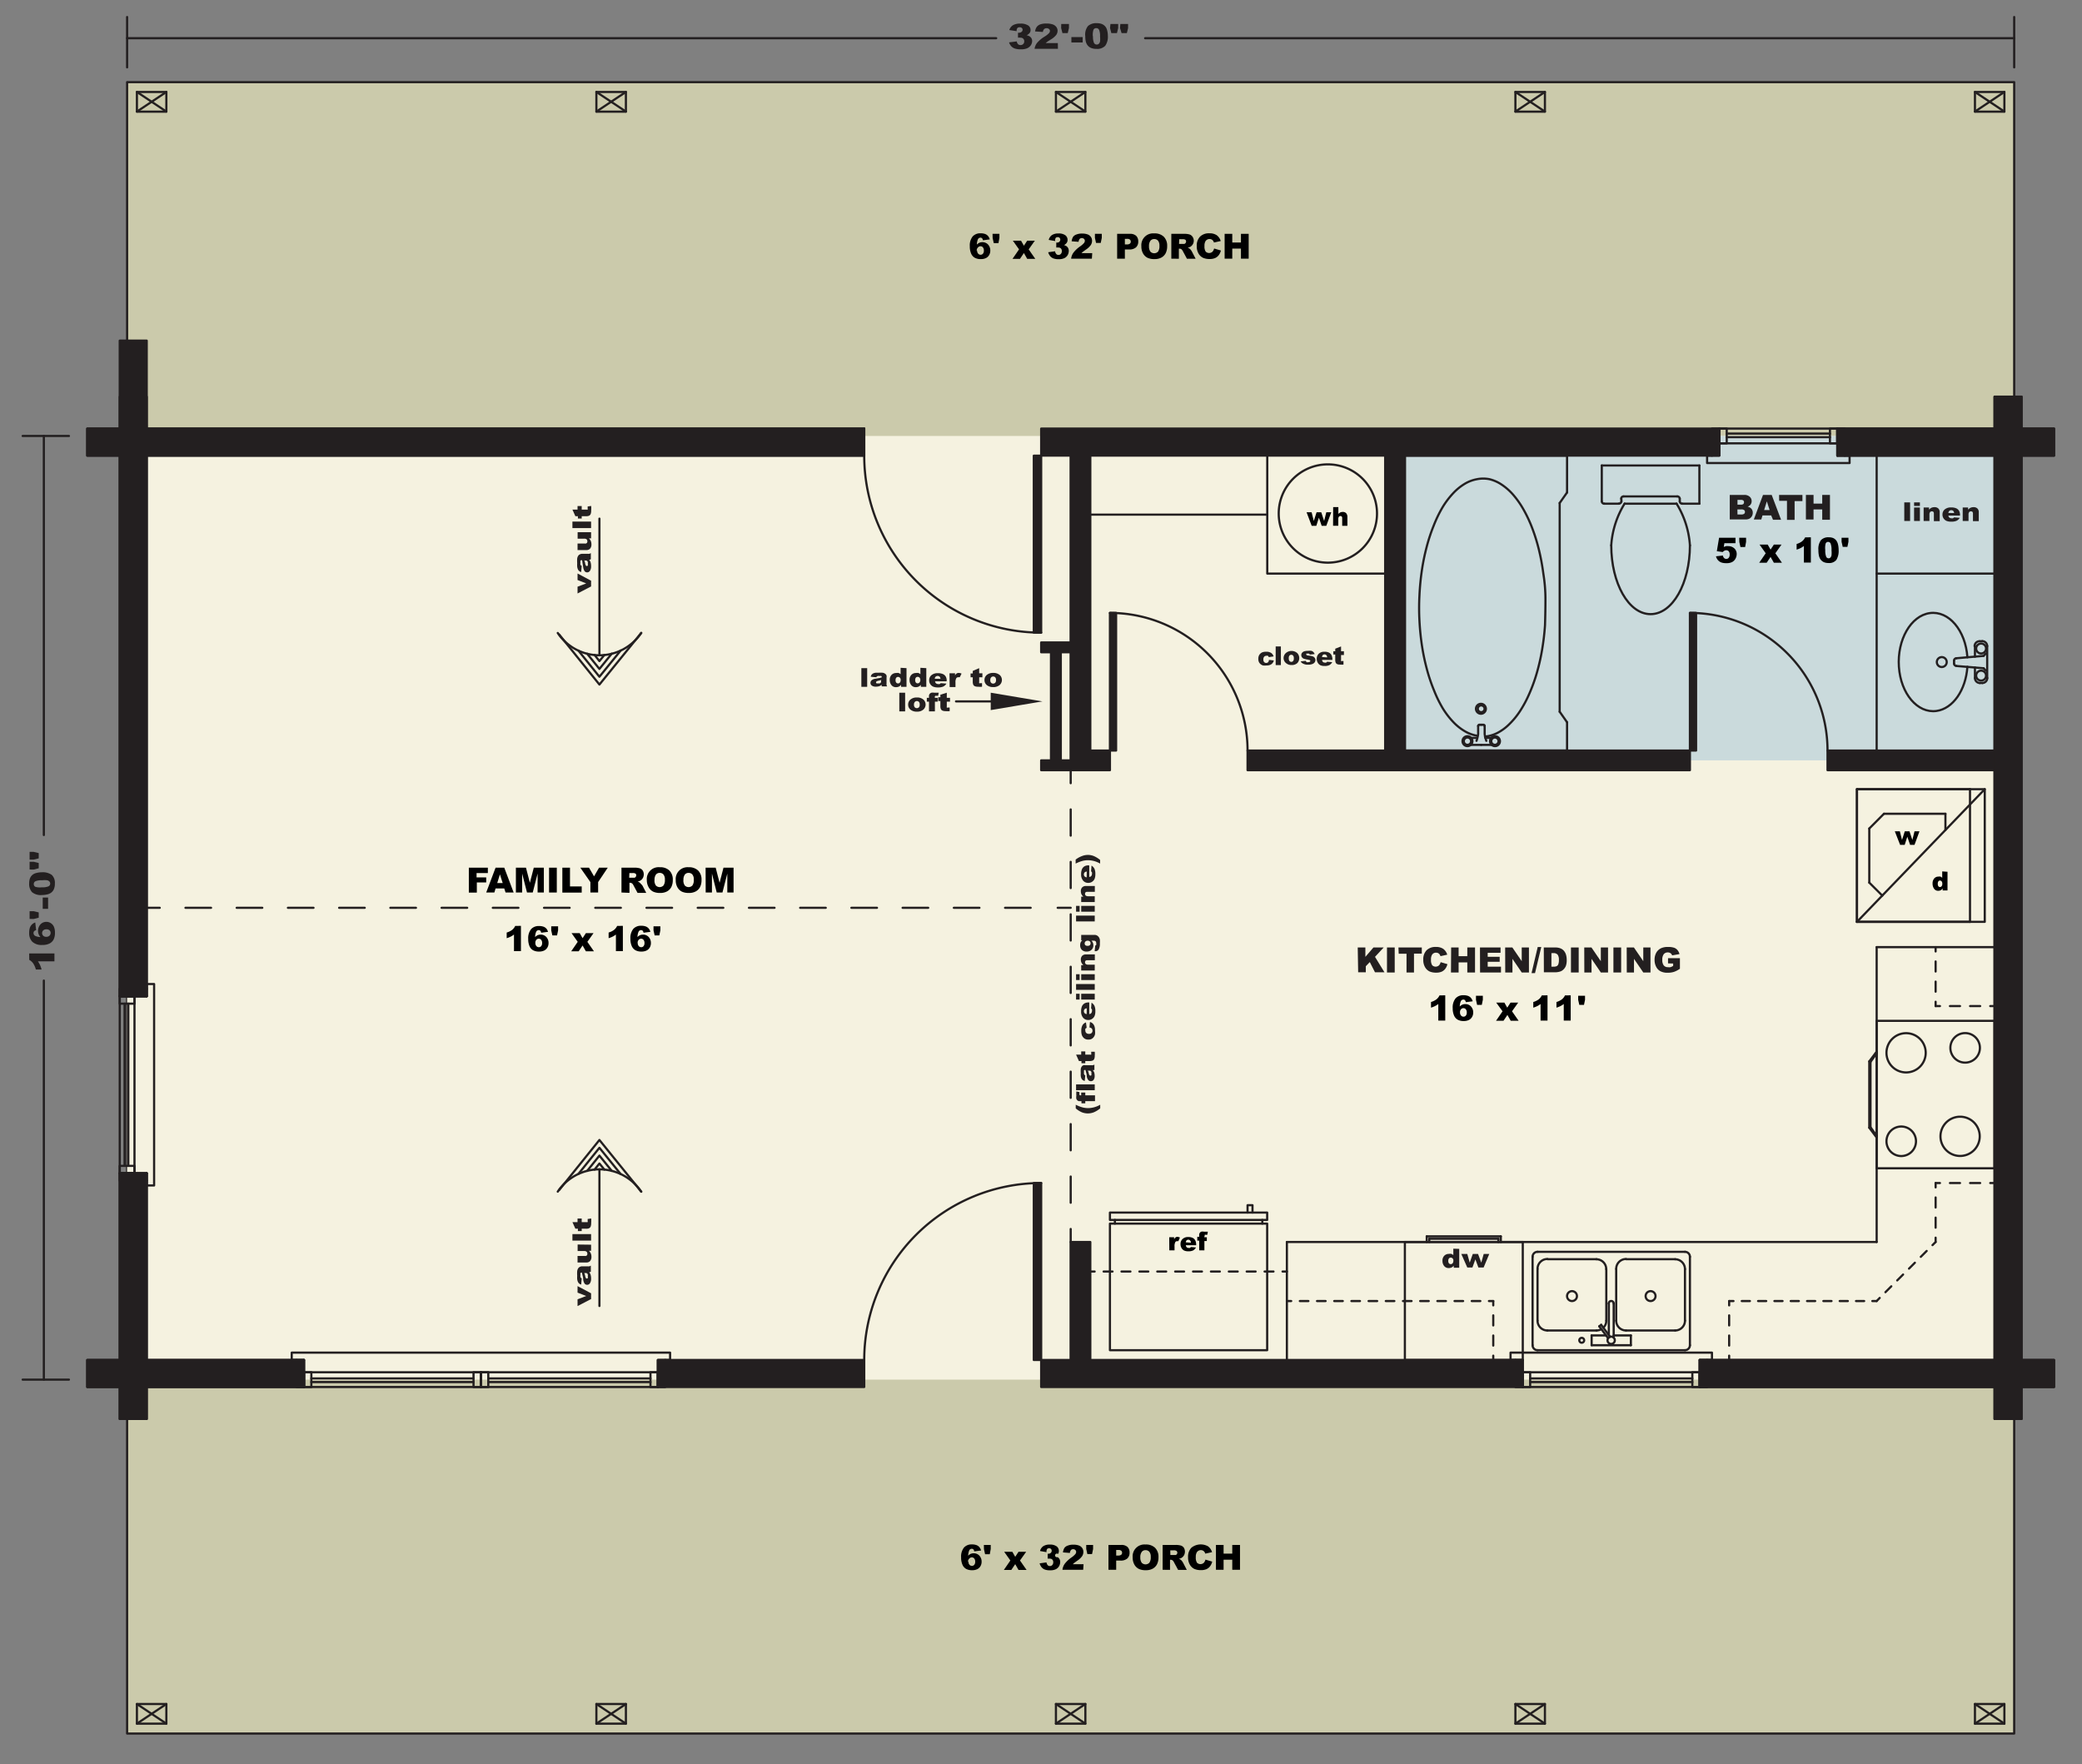 <svg id="_1st_Floor" data-name="1st Floor" xmlns="http://www.w3.org/2000/svg" viewBox="0 0 239.8 203.18"><rect x="0" y="0" width="239.8" height="203.18" fill="#808080" stroke="none"/><defs><style>.cls-1{fill:#cbcaab;}.cls-1,.cls-10,.cls-11,.cls-12,.cls-13,.cls-14,.cls-15,.cls-4,.cls-5,.cls-6,.cls-8,.cls-9{stroke:#231f20;}.cls-1,.cls-10,.cls-11,.cls-12,.cls-13,.cls-14,.cls-4,.cls-5,.cls-6,.cls-8,.cls-9{stroke-linecap:round;stroke-linejoin:round;stroke-width:0.25px;}.cls-2{fill:#f5f2e0;}.cls-3{fill:#cadadc;}.cls-10,.cls-11,.cls-12,.cls-13,.cls-14,.cls-4,.cls-6,.cls-8,.cls-9{fill:none;}.cls-15,.cls-5,.cls-7{fill:#231f20;}.cls-6{stroke-dasharray:20.38 10.19;}.cls-8{stroke-dasharray:3.02 3.02;}.cls-9{stroke-dasharray:2.95 2.95;}.cls-10{stroke-dasharray:0.94 0.94;}.cls-11{stroke-dasharray:1.16 1.16;}.cls-12{stroke-dasharray:1.03 1.03;}.cls-13{stroke-dasharray:0.99 0.99;}.cls-14{stroke-dasharray:0.96 0.96;}.cls-15{stroke-miterlimit:10;}</style></defs><title>walnut-creek-floorplan-1-svg</title><polygon class="cls-1" points="14.64 50.21 14.64 9.46 231.99 9.46 231.99 50.21 231.99 158.89 231.99 199.65 14.64 199.65 14.64 158.89 14.64 50.21"/><polygon class="cls-2" points="75.77 158.89 99.54 158.89 119.92 158.89 175.39 158.89 195.77 158.89 231.99 158.89 231.99 50.21 211.62 50.21 198.03 50.21 119.92 50.21 99.54 50.21 14.64 50.21 14.64 114.74 14.64 135.12 14.64 158.89 35.01 158.89 75.77 158.89"/><rect class="cls-3" x="160.11" y="50.21" width="71.89" height="37.36"/><line class="cls-4" x1="19.16" y1="198.51" x2="15.77" y2="196.25"/><line class="cls-4" x1="19.16" y1="196.25" x2="15.77" y2="198.51"/><polyline class="cls-4" points="19.16 196.25 15.77 196.25 15.77 198.51 19.16 198.51 19.16 196.25"/><line class="cls-4" x1="227.47" y1="198.51" x2="230.86" y2="196.25"/><line class="cls-4" x1="227.47" y1="196.25" x2="230.86" y2="198.51"/><polyline class="cls-4" points="227.47 196.25 230.86 196.25 230.86 198.51 227.47 198.51 227.47 196.25"/><line class="cls-4" x1="72.09" y1="198.51" x2="68.69" y2="196.25"/><line class="cls-4" x1="72.09" y1="196.25" x2="68.69" y2="198.51"/><polyline class="cls-4" points="72.09 196.25 68.69 196.25 68.69 198.51 72.09 198.51 72.09 196.25"/><line class="cls-4" x1="19.16" y1="10.59" x2="15.77" y2="12.85"/><line class="cls-4" x1="19.16" y1="12.85" x2="15.77" y2="10.59"/><polyline class="cls-4" points="19.16 12.86 15.77 12.86 15.77 10.59 19.16 10.59 19.16 12.86"/><line class="cls-4" x1="227.47" y1="10.59" x2="230.86" y2="12.85"/><line class="cls-4" x1="227.47" y1="12.85" x2="230.86" y2="10.59"/><polyline class="cls-4" points="227.47 12.86 230.86 12.86 230.86 10.59 227.47 10.59 227.47 12.86"/><line class="cls-4" x1="125.01" y1="198.51" x2="121.62" y2="196.25"/><line class="cls-4" x1="125.01" y1="196.25" x2="121.62" y2="198.51"/><polyline class="cls-4" points="125.01 196.25 121.62 196.25 121.62 198.51 125.01 198.51 125.01 196.25"/><line class="cls-4" x1="177.94" y1="198.51" x2="174.54" y2="196.25"/><line class="cls-4" x1="177.94" y1="196.25" x2="174.54" y2="198.51"/><polyline class="cls-4" points="177.94 196.25 174.54 196.25 174.54 198.51 177.94 198.51 177.94 196.25"/><line class="cls-4" x1="72.09" y1="10.59" x2="68.69" y2="12.85"/><line class="cls-4" x1="72.09" y1="12.85" x2="68.69" y2="10.59"/><polyline class="cls-4" points="72.09 12.86 68.69 12.86 68.69 10.59 72.09 10.59 72.09 12.86"/><line class="cls-4" x1="125.01" y1="10.59" x2="121.62" y2="12.85"/><line class="cls-4" x1="125.01" y1="12.85" x2="121.62" y2="10.59"/><polyline class="cls-4" points="125.01 12.86 121.62 12.86 121.62 10.59 125.01 10.59 125.01 12.86"/><line class="cls-4" x1="177.94" y1="10.59" x2="174.54" y2="12.85"/><line class="cls-4" x1="177.94" y1="12.85" x2="174.54" y2="10.59"/><polyline class="cls-4" points="177.94 12.86 174.54 12.86 174.54 10.59 177.94 10.59 177.94 12.86"/><path class="cls-4" d="M226.6,75.7c-.21-3.11-2.15-5.39-4.33-5.09s-3.77,3.07-3.56,6.18,2.15,5.39,4.33,5.09c1.89-.26,3.38-2.39,3.56-5.09"/><line class="cls-4" x1="228.46" y1="75.54" x2="228.74" y2="75.26"/><line class="cls-4" x1="228.46" y1="76.96" x2="228.74" y2="77.24"/><line class="cls-4" x1="228.46" y1="75.54" x2="225.32" y2="75.81"/><line class="cls-4" x1="228.46" y1="76.96" x2="225.32" y2="76.7"/><line class="cls-4" x1="225.06" y1="76.09" x2="225.06" y2="76.41"/><path class="cls-4" d="M225.06,76.41a.28.28,0,0,0,.26.28"/><path class="cls-4" d="M225.32,75.81a.28.28,0,0,0-.26.28"/><line class="cls-4" x1="227.47" y1="76.87" x2="227.47" y2="78.09"/><line class="cls-4" x1="228.03" y1="78.66" x2="228.32" y2="78.66"/><path class="cls-4" d="M227.47,78.09a.57.57,0,0,0,.57.57"/><line class="cls-4" x1="228.88" y1="78.09" x2="228.88" y2="74.41"/><path class="cls-4" d="M228.32,78.66a.57.57,0,0,0,.57-.57"/><line class="cls-4" x1="227.47" y1="74.41" x2="227.47" y2="75.63"/><line class="cls-4" x1="228.32" y1="73.85" x2="228.03" y2="73.85"/><path class="cls-4" d="M228,73.85a.57.57,0,0,0-.57.57"/><path class="cls-4" d="M228.88,74.41a.57.57,0,0,0-.57-.57"/><path class="cls-4" d="M227.61,74.69a.57.57,0,1,1,.57.57.57.57,0,0,1-.57-.57Z"/><path class="cls-4" d="M223.08,76.25a.57.57,0,1,1,.57.57.57.57,0,0,1-.57-.57Z"/><path class="cls-4" d="M227.61,77.81a.57.57,0,1,1,.57.57.57.57,0,0,1-.57-.57Z"/><line class="cls-4" x1="184.49" y1="53.61" x2="195.73" y2="53.61"/><line class="cls-4" x1="195.73" y1="58.01" x2="193.75" y2="58.01"/><path class="cls-4" d="M194.64,62.81A10.44,10.44,0,0,0,193.1,58"/><path class="cls-4" d="M194.64,62.81c0,4.38-2,7.92-4.53,7.92s-4.53-3.55-4.53-7.92"/><line class="cls-4" x1="195.73" y1="53.61" x2="195.73" y2="58.01"/><line class="cls-4" x1="184.49" y1="57.73" x2="184.49" y2="53.61"/><line class="cls-4" x1="193.18" y1="57.17" x2="187.03" y2="57.17"/><line class="cls-4" x1="186.75" y1="57.73" x2="186.75" y2="57.45"/><line class="cls-4" x1="193.47" y1="57.45" x2="193.47" y2="57.73"/><path class="cls-4" d="M184.49,57.73a.28.28,0,0,0,.28.28"/><line class="cls-4" x1="186.47" y1="58.01" x2="184.77" y2="58.01"/><path class="cls-4" d="M186.47,58a.28.28,0,0,0,.28-.28"/><path class="cls-4" d="M187,57.17a.28.28,0,0,0-.28.28"/><path class="cls-4" d="M193.47,57.45a.28.28,0,0,0-.28-.28"/><path class="cls-4" d="M193.47,57.73a.28.28,0,0,0,.28.28"/><path class="cls-4" d="M187.12,58a10.44,10.44,0,0,0-1.54,4.8"/><line class="cls-4" x1="187.12" y1="58.01" x2="193.1" y2="58.01"/><path class="cls-4" d="M170.17,84.74a4.15,4.15,0,0,1-1.43-.51,6.05,6.05,0,0,1-1.35-1.07,9.49,9.49,0,0,1-1.22-1.59,14.3,14.3,0,0,1-1-2.05,19.8,19.8,0,0,1-.82-2.43,25,25,0,0,1-.57-2.71,28.66,28.66,0,0,1-.29-2.88q-.08-1.47,0-2.94a28.77,28.77,0,0,1,.28-2.89,25.15,25.15,0,0,1,.56-2.72,20,20,0,0,1,.81-2.44,14.51,14.51,0,0,1,1-2.07,9.67,9.67,0,0,1,1.21-1.61,6.16,6.16,0,0,1,1.34-1.1,4.2,4.2,0,0,1,1.42-.54,3.65,3.65,0,0,1,1.45,0,4.41,4.41,0,0,1,1.41.63A6.62,6.62,0,0,1,174.3,57a10.37,10.37,0,0,1,1.18,1.69,15.38,15.38,0,0,1,1,2.14,20.9,20.9,0,0,1,.77,2.49,25.86,25.86,0,0,1,.51,2.75Q178,67.56,178,69T177.95,72a28.2,28.2,0,0,1-.34,2.86,24.19,24.19,0,0,1-.61,2.67,18.9,18.9,0,0,1-.86,2.37,13.45,13.45,0,0,1-1.07,2,8.84,8.84,0,0,1-1.24,1.51,5.64,5.64,0,0,1-1.36,1,4,4,0,0,1-1.43.42"/><line class="cls-4" x1="179.64" y1="57.93" x2="179.64" y2="81.97"/><line class="cls-4" x1="161.81" y1="86.44" x2="161.81" y2="52.48"/><line class="cls-4" x1="180.49" y1="52.48" x2="161.81" y2="52.48"/><line class="cls-4" x1="180.49" y1="56.72" x2="179.64" y2="57.93"/><line class="cls-4" x1="180.49" y1="52.48" x2="180.49" y2="56.72"/><path class="cls-4" d="M168.6,85.36a.42.42,0,1,1,.42.42.42.42,0,0,1-.42-.42Z"/><path class="cls-4" d="M168.45,85.36a.57.57,0,1,1,.57.57.57.57,0,0,1-.57-.57Z"/><line class="cls-4" x1="180.49" y1="86.44" x2="161.81" y2="86.44"/><path class="cls-4" d="M170.39,83.47a.14.14,0,0,0-.14.14"/><path class="cls-4" d="M170.25,83.61q0,.24,0,.48t0,.45a4.15,4.15,0,0,1-.08.42,2.94,2.94,0,0,1-.11.36"/><line class="cls-4" x1="170.39" y1="83.47" x2="170.6" y2="83.47"/><line class="cls-4" x1="169.44" y1="84.98" x2="170.13" y2="84.98"/><line class="cls-4" x1="169.4" y1="85.79" x2="170.6" y2="85.79"/><path class="cls-4" d="M170.21,81.63a.39.39,0,1,1,.39.39.39.39,0,0,1-.39-.39Z"/><path class="cls-4" d="M170,81.63a.57.57,0,1,1,.57.57.57.57,0,0,1-.57-.57Z"/><line class="cls-4" x1="180.49" y1="83.18" x2="179.64" y2="81.97"/><line class="cls-4" x1="180.49" y1="86.44" x2="180.49" y2="83.18"/><path class="cls-4" d="M171.76,85.36a.42.42,0,1,1,.42.42.42.42,0,0,1-.42-.42Z"/><path class="cls-4" d="M171,83.61a.14.14,0,0,0-.14-.14"/><path class="cls-4" d="M171,83.61q0,.24,0,.48t0,.45a4.15,4.15,0,0,0,.08.42,2.94,2.94,0,0,0,.11.36"/><line class="cls-4" x1="170.81" y1="83.47" x2="170.6" y2="83.47"/><line class="cls-4" x1="171.77" y1="84.98" x2="171.08" y2="84.98"/><path class="cls-4" d="M171.62,85.36a.57.57,0,1,1,.57.57.57.57,0,0,1-.57-.57Z"/><line class="cls-4" x1="171.81" y1="85.79" x2="170.6" y2="85.79"/><path class="cls-4" d="M147.28,59.14a5.66,5.66,0,1,1,5.66,5.66,5.66,5.66,0,0,1-5.66-5.66Z"/><path class="cls-4" d="M185.15,154.36a.42.42,0,1,1,.42.42.42.42,0,0,1-.42-.42Z"/><line class="cls-4" x1="194.64" y1="144.74" x2="194.64" y2="154.93"/><line class="cls-4" x1="194.07" y1="146.16" x2="194.07" y2="152.1"/><line class="cls-4" x1="186.15" y1="152.1" x2="186.15" y2="146.16"/><line class="cls-4" x1="185.01" y1="146.16" x2="185.01" y2="152.1"/><path class="cls-4" d="M189.54,149.27a.57.57,0,1,1,.57.57.57.57,0,0,1-.57-.57Z"/><line class="cls-4" x1="176.52" y1="154.93" x2="176.52" y2="144.74"/><line class="cls-4" x1="177.09" y1="152.1" x2="177.09" y2="146.16"/><path class="cls-4" d="M180.49,149.27a.57.57,0,1,1,.57.57.57.57,0,0,1-.57-.57Z"/><line class="cls-4" x1="178.22" y1="145.02" x2="183.88" y2="145.02"/><line class="cls-4" x1="177.09" y1="144.17" x2="194.07" y2="144.17"/><line class="cls-4" x1="187.28" y1="145.02" x2="192.94" y2="145.02"/><path class="cls-4" d="M185,146.16a1.13,1.13,0,0,0-1.13-1.13"/><path class="cls-4" d="M187.28,145a1.13,1.13,0,0,0-1.13,1.13"/><path class="cls-4" d="M194.07,146.16a1.13,1.13,0,0,0-1.13-1.13"/><path class="cls-4" d="M194.64,144.74a.57.57,0,0,0-.57-.57"/><path class="cls-4" d="M178.22,145a1.13,1.13,0,0,0-1.13,1.13"/><path class="cls-4" d="M177.09,144.17a.57.57,0,0,0-.57.57"/><line class="cls-4" x1="183.88" y1="153.23" x2="178.22" y2="153.23"/><line class="cls-4" x1="194.07" y1="155.5" x2="177.09" y2="155.5"/><path class="cls-4" d="M184.67,152.91a1.13,1.13,0,0,0,.34-.81"/><path class="cls-4" d="M192.94,153.23a1.13,1.13,0,0,0,1.13-1.13"/><path class="cls-4" d="M186.15,152.1a1.13,1.13,0,0,0,1.13,1.13"/><path class="cls-4" d="M183.88,153.23a1.13,1.13,0,0,0,.56-.15"/><line class="cls-4" x1="192.94" y1="153.23" x2="187.28" y2="153.23"/><line class="cls-4" x1="185.86" y1="153.8" x2="187.84" y2="153.8"/><line class="cls-4" x1="183.32" y1="153.8" x2="184.98" y2="153.8"/><line class="cls-4" x1="183.32" y1="154.93" x2="183.32" y2="153.8"/><line class="cls-4" x1="187.84" y1="154.93" x2="183.32" y2="154.93"/><line class="cls-4" x1="187.84" y1="153.8" x2="187.84" y2="154.93"/><path class="cls-4" d="M194.07,155.5a.57.57,0,0,0,.57-.57"/><path class="cls-4" d="M177.09,152.1a1.13,1.13,0,0,0,1.13,1.13"/><path class="cls-4" d="M181.9,154.36a.28.28,0,1,1,.28.28.28.28,0,0,1-.28-.28Z"/><path class="cls-4" d="M176.52,154.93a.57.57,0,0,0,.57.57"/><line class="cls-4" x1="185.86" y1="150.12" x2="185.86" y2="154.05"/><line class="cls-4" x1="185.3" y1="153.75" x2="185.3" y2="150.12"/><path class="cls-4" d="M185.86,150.12a.28.28,0,0,0-.57,0"/><line class="cls-4" x1="184.42" y1="152.58" x2="185.45" y2="153.96"/><line class="cls-4" x1="185.23" y1="154.13" x2="184.2" y2="152.75"/><line class="cls-4" x1="184.2" y1="152.75" x2="184.42" y2="152.58"/><path class="cls-4" d="M99.54,156.63a20.38,20.38,0,0,1,20.38-20.38"/><path class="cls-4" d="M99.54,52.48a20.38,20.38,0,0,0,20.38,20.38"/><path class="cls-4" d="M194.64,70.59a15.85,15.85,0,0,1,15.85,15.85"/><path class="cls-4" d="M127.84,70.59a15.85,15.85,0,0,1,15.85,15.85"/><rect class="cls-5" x="119.07" y="136.25" width="0.85" height="20.38"/><rect class="cls-5" x="119.07" y="52.48" width="0.85" height="20.38"/><rect class="cls-5" x="194.64" y="70.59" width="0.71" height="15.85"/><rect class="cls-5" x="127.84" y="70.59" width="0.71" height="15.85"/><line class="cls-6" x1="161.81" y1="156.63" x2="175.39" y2="156.63"/><line class="cls-4" x1="175.39" y1="143.04" x2="161.81" y2="143.04"/><line class="cls-6" x1="161.81" y1="156.63" x2="161.81" y2="143.04"/><line class="cls-6" x1="175.39" y1="156.63" x2="175.39" y2="143.04"/><line class="cls-4" x1="164.62" y1="143.04" x2="164.62" y2="142.67"/><line class="cls-4" x1="164.62" y1="142.67" x2="172.58" y2="142.67"/><line class="cls-4" x1="172.58" y1="142.67" x2="172.58" y2="143.04"/><line class="cls-4" x1="164.33" y1="142.39" x2="172.86" y2="142.39"/><line class="cls-4" x1="164.33" y1="143.04" x2="164.33" y2="142.39"/><line class="cls-4" x1="172.86" y1="142.39" x2="172.86" y2="143.04"/><rect class="cls-4" x="213.88" y="90.89" width="14.72" height="15.28"/><line class="cls-4" x1="226.9" y1="90.89" x2="226.9" y2="106.17"/><line class="cls-4" x1="213.88" y1="106.17" x2="226.9" y2="106.17"/><line class="cls-4" x1="213.88" y1="90.89" x2="213.88" y2="106.17"/><line class="cls-4" x1="213.88" y1="90.89" x2="226.9" y2="90.89"/><line class="cls-4" x1="224.07" y1="93.72" x2="224.07" y2="95.59"/><line class="cls-4" x1="216.99" y1="93.72" x2="224.07" y2="93.72"/><line class="cls-4" x1="215.3" y1="95.42" x2="215.3" y2="101.65"/><line class="cls-4" x1="216.8" y1="103.15" x2="215.3" y2="101.65"/><line class="cls-4" x1="215.3" y1="95.42" x2="216.99" y2="93.72"/><line class="cls-4" x1="228.6" y1="90.89" x2="213.88" y2="106.17"/><rect class="cls-4" x="127.84" y="140.92" width="18.11" height="14.58"/><polyline class="cls-4" points="144.26 139.65 144.26 138.8 143.69 138.8 143.69 139.65"/><line class="cls-4" x1="145.39" y1="140.5" x2="145.39" y2="140.92"/><line class="cls-4" x1="128.41" y1="140.5" x2="128.41" y2="140.92"/><rect class="cls-4" x="127.84" y="139.65" width="18.11" height="0.85"/><line class="cls-4" x1="216.15" y1="117.57" x2="216.15" y2="134.55"/><line class="cls-4" x1="229.73" y1="134.55" x2="229.73" y2="117.57"/><line class="cls-4" x1="229.73" y1="117.57" x2="216.15" y2="117.57"/><line class="cls-4" x1="216.15" y1="134.55" x2="229.73" y2="134.55"/><line class="cls-4" x1="215.3" y1="122.24" x2="215.3" y2="129.88"/><line class="cls-4" x1="215.3" y1="122.24" x2="216.15" y2="121.11"/><line class="cls-4" x1="215.3" y1="129.88" x2="216.15" y2="131.01"/><line class="cls-4" x1="215.44" y1="122.3" x2="216.15" y2="121.31"/><line class="cls-4" x1="215.44" y1="122.3" x2="215.44" y2="129.82"/><line class="cls-4" x1="215.44" y1="129.82" x2="216.15" y2="130.81"/><path class="cls-4" d="M217.28,121.25a2.26,2.26,0,1,1,2.26,2.26,2.26,2.26,0,0,1-2.26-2.26Z"/><path class="cls-4" d="M224.64,120.68a1.7,1.7,0,1,1,1.7,1.7,1.7,1.7,0,0,1-1.7-1.7Z"/><path class="cls-4" d="M217.28,131.44a1.7,1.7,0,1,1,1.7,1.7,1.7,1.7,0,0,1-1.7-1.7Z"/><path class="cls-4" d="M223.5,130.87a2.26,2.26,0,1,1,2.26,2.26,2.26,2.26,0,0,1-2.26-2.26Z"/><line class="cls-4" x1="14.64" y1="7.76" x2="14.64" y2="1.96"/><line class="cls-4" x1="231.99" y1="7.76" x2="231.99" y2="1.96"/><line class="cls-4" x1="14.64" y1="4.4" x2="114.74" y2="4.4"/><line class="cls-4" x1="231.99" y1="4.4" x2="131.89" y2="4.4"/><path class="cls-7" d="M117.1,3.59l-.85-.13a1,1,0,0,1,.41-.55,1.58,1.58,0,0,1,.85-.19,1.55,1.55,0,0,1,.91.21.63.63,0,0,1,.28.53.54.54,0,0,1-.11.34.94.94,0,0,1-.34.26,1.1,1.1,0,0,1,.29.1.66.66,0,0,1,.25.23.64.64,0,0,1,.09.34.88.88,0,0,1-.15.48,1,1,0,0,1-.42.35,1.79,1.79,0,0,1-.73.12,2.1,2.1,0,0,1-.69-.09,1,1,0,0,1-.42-.27,1.19,1.19,0,0,1-.25-.44l.89-.11a.59.59,0,0,0,.16.33.43.43,0,0,0,.28.09.41.41,0,0,0,.3-.12.42.42,0,0,0,.12-.31.4.4,0,0,0-.12-.31.43.43,0,0,0-.31-.11,1.26,1.26,0,0,0-.29,0l0-.57h.12a.44.44,0,0,0,.29-.1.3.3,0,0,0,.12-.24.27.27,0,0,0-.09-.21.35.35,0,0,0-.24-.08.38.38,0,0,0-.26.08A.49.49,0,0,0,117.1,3.59Z"/><path class="cls-7" d="M121.85,5.62h-2.69a1.4,1.4,0,0,1,.28-.67,3.6,3.6,0,0,1,.88-.74,2.53,2.53,0,0,0,.5-.39.41.41,0,0,0,.11-.26.28.28,0,0,0-.11-.22.45.45,0,0,0-.55,0,.55.55,0,0,0-.15.34l-.9-.06a1.18,1.18,0,0,1,.19-.52.88.88,0,0,1,.4-.29,2,2,0,0,1,.71-.1,2.24,2.24,0,0,1,.73.1.89.89,0,0,1,.41.29.72.72,0,0,1,.15.44.84.84,0,0,1-.17.5,2.27,2.27,0,0,1-.63.52l-.36.23-.21.17h1.4Z"/><path class="cls-7" d="M122.23,2.76h.89v.47l-.14.58h-.61l-.15-.58Z"/><path class="cls-7" d="M123.4,4.27h1.3v.62h-1.3Z"/><path class="cls-7" d="M125,4.18A1.58,1.58,0,0,1,125.31,3a1.38,1.38,0,0,1,1-.33,1.67,1.67,0,0,1,.53.07,1,1,0,0,1,.55.43,1.15,1.15,0,0,1,.12.29,2.46,2.46,0,0,1,.09.67,1.79,1.79,0,0,1-.3,1.14,1.26,1.26,0,0,1-1,.36,1.58,1.58,0,0,1-.66-.12,1,1,0,0,1-.41-.34,1.19,1.19,0,0,1-.18-.43A2.62,2.62,0,0,1,125,4.18Zm.89,0a1.74,1.74,0,0,0,.11.75.34.34,0,0,0,.31.2.35.35,0,0,0,.24-.08.51.51,0,0,0,.15-.27,2.53,2.53,0,0,0,0-.57,1.8,1.8,0,0,0-.11-.77.35.35,0,0,0-.33-.2.33.33,0,0,0-.32.2A1.89,1.89,0,0,0,125.87,4.18Z"/><path class="cls-7" d="M127.9,2.76h.89v.47l-.14.58H128l-.15-.58Zm1.14,0h.89v.47l-.14.58h-.61L129,3.23Z"/><line class="cls-4" x1="7.94" y1="50.21" x2="2.61" y2="50.21"/><line class="cls-4" x1="7.94" y1="158.89" x2="2.61" y2="158.89"/><line class="cls-4" x1="5.05" y1="50.21" x2="5.05" y2="96.17"/><line class="cls-4" x1="5.05" y1="158.89" x2="5.05" y2="112.93"/><path class="cls-7" d="M3.36,109.81H6.27v.91H4.37a2.94,2.94,0,0,1,.24.42,3.56,3.56,0,0,1,.18.52H4.13a2.28,2.28,0,0,0-.31-.71,1.32,1.32,0,0,0-.45-.4Z"/><path class="cls-7" d="M4.06,106.24l.1.89a.41.41,0,0,0-.23.12.31.31,0,0,0-.07.2.38.38,0,0,0,.2.34,1.58,1.58,0,0,0,.6.13,1.13,1.13,0,0,1-.21-.33,1.12,1.12,0,0,1,.2-1.12.9.9,0,0,1,.69-.3.94.94,0,0,1,.87.57,1.64,1.64,0,0,1,.12.67,1.74,1.74,0,0,1-.15.78,1.08,1.08,0,0,1-.47.47,1.77,1.77,0,0,1-.85.17,1.54,1.54,0,0,1-1.14-.37,1.39,1.39,0,0,1-.36-1,1.87,1.87,0,0,1,.08-.61,1,1,0,0,1,.23-.37A1,1,0,0,1,4.06,106.24Zm1.28,1.65a.49.49,0,0,0,.36-.13.44.44,0,0,0,.13-.32.4.4,0,0,0-.12-.29.48.48,0,0,0-.36-.12.51.51,0,0,0-.37.12.41.41,0,0,0-.13.3.43.43,0,0,0,.12.31A.47.47,0,0,0,5.33,107.89Z"/><path class="cls-7" d="M3.41,105.83v-.89h.47l.58.14v.61l-.58.15Z"/><path class="cls-7" d="M4.92,104.67v-1.3h.62v1.3Z"/><path class="cls-7" d="M4.83,103.08a1.58,1.58,0,0,1-1.14-.33,1.38,1.38,0,0,1-.33-1,1.67,1.67,0,0,1,.07-.53,1,1,0,0,1,.43-.55,1.15,1.15,0,0,1,.29-.12,2.46,2.46,0,0,1,.67-.09,1.79,1.79,0,0,1,1.14.3,1.26,1.26,0,0,1,.36,1,1.58,1.58,0,0,1-.12.66,1,1,0,0,1-.34.41,1.19,1.19,0,0,1-.43.18A2.62,2.62,0,0,1,4.83,103.08Zm0-.89a1.74,1.74,0,0,0,.75-.11.34.34,0,0,0,.2-.31.35.35,0,0,0-.08-.24.51.51,0,0,0-.27-.15,2.53,2.53,0,0,0-.57,0,1.8,1.8,0,0,0-.77.11.35.35,0,0,0-.2.33.33.33,0,0,0,.2.32A1.89,1.89,0,0,0,4.83,102.19Z"/><path class="cls-7" d="M3.41,99v-.89h.47l.58.14v.61L3.88,99Zm0,1.14v-.89h.47l.58.14V100l-.58.15Z"/><path d="M114,27.57l-.79.1a.42.42,0,0,0-.1-.23.26.26,0,0,0-.18-.07.33.33,0,0,0-.3.2,1.76,1.76,0,0,0-.12.6,1,1,0,0,1,.29-.21.82.82,0,0,1,.35-.07.87.87,0,0,1,.65.27,1,1,0,0,1,.26.69,1,1,0,0,1-.13.52.87.87,0,0,1-.37.35,1.31,1.31,0,0,1-.59.12,1.4,1.4,0,0,1-.69-.15,1,1,0,0,1-.42-.47,2,2,0,0,1-.16-.85,1.66,1.66,0,0,1,.33-1.14,1.16,1.16,0,0,1,.9-.36,1.49,1.49,0,0,1,.54.08.83.83,0,0,1,.33.23A1,1,0,0,1,114,27.57Zm-1.46,1.28a.53.53,0,0,0,.12.36.37.37,0,0,0,.29.13.34.34,0,0,0,.26-.12.52.52,0,0,0,.11-.36.55.55,0,0,0-.11-.37.34.34,0,0,0-.27-.13.36.36,0,0,0-.28.12A.5.5,0,0,0,112.49,28.85Z"/><path d="M114.32,26.93h.79v.47L115,28h-.54l-.13-.58Z"/><path d="M116.66,27.72h.94l.33.58.38-.58h.88l-.71,1,.76,1.09h-.93l-.38-.67-.45.67h-.86l.75-1.09Z"/><path d="M121.54,27.76l-.75-.13a.94.94,0,0,1,.36-.55,1.28,1.28,0,0,1,.75-.19,1.26,1.26,0,0,1,.81.21.66.66,0,0,1,.25.53.59.59,0,0,1-.1.34.87.87,0,0,1-.31.26.9.9,0,0,1,.25.1.62.62,0,0,1,.22.23.7.7,0,0,1,.08.34,1,1,0,0,1-.13.48.88.88,0,0,1-.38.35,1.44,1.44,0,0,1-.65.12,1.68,1.68,0,0,1-.62-.09.92.92,0,0,1-.37-.27,1.23,1.23,0,0,1-.22-.44l.79-.11a.62.62,0,0,0,.15.33.35.35,0,0,0,.25.09.34.34,0,0,0,.27-.12.45.45,0,0,0,.11-.31.43.43,0,0,0-.1-.31.36.36,0,0,0-.28-.11,1,1,0,0,0-.26,0l0-.57h.1a.36.36,0,0,0,.26-.1.31.31,0,0,0,.1-.24.28.28,0,0,0-.08-.21.29.29,0,0,0-.21-.08.32.32,0,0,0-.23.08A.52.52,0,0,0,121.54,27.76Z"/><path d="M125.76,29.79h-2.39a1.49,1.49,0,0,1,.25-.67,3.36,3.36,0,0,1,.78-.74,2.33,2.33,0,0,0,.45-.39.44.44,0,0,0,.1-.26.3.3,0,0,0-.1-.22.37.37,0,0,0-.49,0,.59.59,0,0,0-.13.34l-.8-.06a1.26,1.26,0,0,1,.17-.52A.8.8,0,0,1,124,27a1.6,1.6,0,0,1,.63-.1,1.77,1.77,0,0,1,.65.1.79.79,0,0,1,.37.29.78.78,0,0,1,.13.44.91.91,0,0,1-.15.5,2.1,2.1,0,0,1-.56.52l-.32.23-.19.17h1.24Z"/><path d="M126.11,26.93h.79v.47l-.12.58h-.54l-.13-.58Z"/><path d="M128.67,26.93h1.47a1,1,0,0,1,.72.23.86.86,0,0,1,.24.65.88.88,0,0,1-.26.68,1.13,1.13,0,0,1-.8.24h-.48v1.06h-.89Zm.89,1.22h.22a.56.56,0,0,0,.36-.09.29.29,0,0,0,.1-.23.32.32,0,0,0-.09-.23.47.47,0,0,0-.34-.09h-.25Z"/><path d="M131.46,28.36a1.36,1.36,0,0,1,1.48-1.48,1.5,1.5,0,0,1,1.1.38,1.45,1.45,0,0,1,.39,1.08,1.76,1.76,0,0,1-.17.82,1.2,1.2,0,0,1-.49.5,1.61,1.61,0,0,1-.8.18,1.83,1.83,0,0,1-.8-.15,1.21,1.21,0,0,1-.51-.49A1.62,1.62,0,0,1,131.46,28.36Zm.88,0a1,1,0,0,0,.16.62.61.61,0,0,0,.88,0,1.06,1.06,0,0,0,.16-.67.88.88,0,0,0-.16-.59.56.56,0,0,0-.44-.19.54.54,0,0,0-.43.19A1,1,0,0,0,132.34,28.37Z"/><path d="M134.91,29.79V26.93h1.47A2.14,2.14,0,0,1,137,27a.67.67,0,0,1,.35.26.81.81,0,0,1-.25,1.16,1.07,1.07,0,0,1-.31.11.88.88,0,0,1,.23.11.9.9,0,0,1,.14.15,1.11,1.11,0,0,1,.12.18l.43.83h-1l-.47-.87a.67.67,0,0,0-.16-.22.37.37,0,0,0-.22-.07h-.08v1.16Zm.89-1.7h.37l.23,0a.23.23,0,0,0,.14-.09.29.29,0,0,0,0-.38.53.53,0,0,0-.33-.07h-.39Z"/><path d="M139.84,28.62l.78.23a1.44,1.44,0,0,1-.25.54,1.07,1.07,0,0,1-.42.33,1.56,1.56,0,0,1-.63.11,1.84,1.84,0,0,1-.76-.14,1.21,1.21,0,0,1-.51-.48,1.62,1.62,0,0,1-.21-.87,1.48,1.48,0,0,1,.38-1.09,1.44,1.44,0,0,1,1.07-.38,1.45,1.45,0,0,1,.85.22,1.28,1.28,0,0,1,.46.67l-.78.17a.67.67,0,0,0-.09-.19.51.51,0,0,0-.18-.16.56.56,0,0,0-.7.19,1,1,0,0,0-.12.56,1.07,1.07,0,0,0,.14.65.57.57,0,0,0,.79,0A.88.88,0,0,0,139.84,28.62Z"/><path d="M141.05,26.93h.88v1h1v-1h.89v2.86h-.89V28.63h-1v1.16h-.88Z"/><path d="M113,178.57l-.79.1a.42.42,0,0,0-.1-.23.26.26,0,0,0-.18-.07.33.33,0,0,0-.3.2,1.77,1.77,0,0,0-.12.6,1,1,0,0,1,.29-.21.83.83,0,0,1,.35-.07.87.87,0,0,1,.65.27,1,1,0,0,1,.26.69,1,1,0,0,1-.13.52.87.87,0,0,1-.37.35,1.31,1.31,0,0,1-.59.12,1.4,1.4,0,0,1-.69-.15,1,1,0,0,1-.42-.47,2,2,0,0,1-.16-.85,1.66,1.66,0,0,1,.33-1.14,1.16,1.16,0,0,1,.9-.36,1.49,1.49,0,0,1,.54.08.83.83,0,0,1,.33.23A1,1,0,0,1,113,178.57Zm-1.46,1.28a.53.53,0,0,0,.12.36.37.37,0,0,0,.29.13.33.33,0,0,0,.26-.12.52.52,0,0,0,.11-.36.55.55,0,0,0-.11-.37.35.35,0,0,0-.27-.13.36.36,0,0,0-.28.12A.5.5,0,0,0,111.49,179.85Z"/><path d="M113.32,177.93h.79v.47L114,179h-.54l-.13-.58Z"/><path d="M115.66,178.72h.94l.33.58.38-.58h.88l-.71,1,.76,1.09h-.93l-.38-.67-.45.67h-.86l.75-1.09Z"/><path d="M120.54,178.76l-.75-.13a.94.94,0,0,1,.36-.55,1.28,1.28,0,0,1,.75-.19,1.26,1.26,0,0,1,.81.21.66.66,0,0,1,.25.53.59.59,0,0,1-.1.34.21.21,0,1,0-.05.36.62.62,0,0,1,.22.23.7.7,0,0,1,.08.34,1,1,0,0,1-.13.48.88.88,0,0,1-.38.35,1.44,1.44,0,0,1-.65.12,1.69,1.69,0,0,1-.62-.09.91.91,0,0,1-.37-.27,1.24,1.24,0,0,1-.22-.44l.79-.11a.62.62,0,0,0,.15.33.35.35,0,0,0,.25.09.34.34,0,0,0,.27-.12.45.45,0,0,0,.11-.31.43.43,0,0,0-.1-.31.37.37,0,0,0-.28-.11,1,1,0,0,0-.26,0l0-.57h.1a.36.36,0,0,0,.26-.1.31.31,0,0,0,.1-.24.28.28,0,0,0-.08-.21.29.29,0,0,0-.21-.08.32.32,0,0,0-.23.08A.51.51,0,0,0,120.54,178.76Z"/><path d="M124.76,180.79h-2.39a1.49,1.49,0,0,1,.25-.67,3.36,3.36,0,0,1,.78-.74,2.35,2.35,0,0,0,.45-.39.44.44,0,0,0,.1-.26.3.3,0,0,0-.1-.22.37.37,0,0,0-.49,0,.59.59,0,0,0-.13.34l-.8-.06a1.26,1.26,0,0,1,.17-.52A.8.8,0,0,1,123,178a1.59,1.59,0,0,1,.63-.1,1.76,1.76,0,0,1,.65.1.8.8,0,0,1,.37.29.77.77,0,0,1,.13.44.91.91,0,0,1-.15.5,2.1,2.1,0,0,1-.56.52l-.32.23-.19.17h1.24Z"/><path d="M125.11,177.93h.79v.47l-.12.58h-.54l-.13-.58Z"/><path d="M127.67,177.93h1.47a1,1,0,0,1,.72.23.86.86,0,0,1,.24.65.88.88,0,0,1-.26.68,1.13,1.13,0,0,1-.8.24h-.48v1.06h-.89Zm.89,1.22h.22a.56.56,0,0,0,.36-.09.29.29,0,0,0,.1-.23.32.32,0,0,0-.09-.23.47.47,0,0,0-.34-.09h-.25Z"/><path d="M130.46,179.36a1.36,1.36,0,0,1,1.48-1.48,1.5,1.5,0,0,1,1.1.38,1.45,1.45,0,0,1,.39,1.08,1.76,1.76,0,0,1-.17.82,1.21,1.21,0,0,1-.49.5,1.61,1.61,0,0,1-.8.18,1.82,1.82,0,0,1-.8-.15,1.21,1.21,0,0,1-.51-.49A1.62,1.62,0,0,1,130.46,179.36Zm.88,0a1,1,0,0,0,.16.62.61.61,0,0,0,.88,0,1.06,1.06,0,0,0,.16-.67.88.88,0,0,0-.16-.59.56.56,0,0,0-.44-.19.54.54,0,0,0-.43.19A1,1,0,0,0,131.34,179.37Z"/><path d="M133.91,180.79v-2.86h1.47a2.14,2.14,0,0,1,.63.07.67.67,0,0,1,.35.26.88.88,0,0,1,0,.88.8.8,0,0,1-.28.28,1.07,1.07,0,0,1-.31.11.88.88,0,0,1,.23.11.92.92,0,0,1,.14.15,1.16,1.16,0,0,1,.12.18l.43.83h-1l-.47-.87a.66.66,0,0,0-.16-.22.37.37,0,0,0-.22-.07h-.08v1.16Zm.89-1.7h.37l.23,0a.23.23,0,0,0,.14-.09.27.27,0,0,0,.06-.17.26.26,0,0,0-.09-.21.54.54,0,0,0-.33-.07h-.39Z"/><path d="M138.84,179.62l.78.23a1.44,1.44,0,0,1-.25.54,1.06,1.06,0,0,1-.42.33,1.56,1.56,0,0,1-.63.11,1.83,1.83,0,0,1-.76-.14,1.21,1.21,0,0,1-.51-.48,1.62,1.62,0,0,1-.21-.87,1.48,1.48,0,0,1,.38-1.09,1.72,1.72,0,0,1,1.92-.16,1.28,1.28,0,0,1,.46.67l-.78.17a.67.67,0,0,0-.09-.19.51.51,0,0,0-.18-.16.56.56,0,0,0-.7.19,1,1,0,0,0-.12.56,1.07,1.07,0,0,0,.14.65.57.57,0,0,0,.79,0A.88.88,0,0,0,138.84,179.62Z"/><path d="M140.05,177.93h.88v1h1v-1h.89v2.86h-.89v-1.16h-1v1.16h-.88Z"/><path d="M60,106.63v2.91h-.8v-1.91a2.51,2.51,0,0,1-.38.24,2.88,2.88,0,0,1-.46.18v-.65a1.93,1.93,0,0,0,.63-.31,1.28,1.28,0,0,0,.35-.45Z"/><path d="M63.12,107.32l-.79.1a.42.42,0,0,0-.1-.23.26.26,0,0,0-.18-.07.33.33,0,0,0-.3.2,1.76,1.76,0,0,0-.12.6,1,1,0,0,1,.29-.21.83.83,0,0,1,.35-.07.86.86,0,0,1,.65.27,1,1,0,0,1,.26.69,1,1,0,0,1-.13.52.87.87,0,0,1-.37.35,1.31,1.31,0,0,1-.59.12,1.4,1.4,0,0,1-.69-.15A1,1,0,0,1,61,109a2,2,0,0,1-.16-.85,1.66,1.66,0,0,1,.33-1.14,1.16,1.16,0,0,1,.9-.36,1.49,1.49,0,0,1,.54.08.83.83,0,0,1,.33.23A1,1,0,0,1,63.12,107.32Zm-1.46,1.28a.53.53,0,0,0,.12.36.37.37,0,0,0,.29.13.34.34,0,0,0,.26-.12.52.52,0,0,0,.11-.36.55.55,0,0,0-.11-.37.34.34,0,0,0-.27-.13.36.36,0,0,0-.28.12A.5.5,0,0,0,61.66,108.6Z"/><path d="M63.49,106.68h.79v.47l-.12.58h-.54l-.13-.58Z"/><path d="M65.83,107.47h.94l.33.58.38-.58h.88l-.71,1,.76,1.09h-.93l-.38-.67-.45.67h-.86l.75-1.09Z"/><path d="M71.74,106.63v2.91h-.8v-1.91a2.51,2.51,0,0,1-.38.24,2.88,2.88,0,0,1-.46.18v-.65a1.93,1.93,0,0,0,.63-.31,1.28,1.28,0,0,0,.35-.45Z"/><path d="M74.91,107.32l-.79.1a.42.42,0,0,0-.1-.23.26.26,0,0,0-.18-.07.33.33,0,0,0-.3.2,1.76,1.76,0,0,0-.12.6,1,1,0,0,1,.29-.21.83.83,0,0,1,.35-.07.86.86,0,0,1,.65.27,1,1,0,0,1,.26.69,1,1,0,0,1-.13.52.87.87,0,0,1-.37.35,1.31,1.31,0,0,1-.59.12,1.4,1.4,0,0,1-.69-.15,1,1,0,0,1-.42-.47,2,2,0,0,1-.16-.85,1.66,1.66,0,0,1,.33-1.14,1.16,1.16,0,0,1,.9-.36,1.49,1.49,0,0,1,.54.08.83.83,0,0,1,.33.23A1,1,0,0,1,74.91,107.32Zm-1.46,1.28a.53.53,0,0,0,.12.36.37.37,0,0,0,.29.13.34.34,0,0,0,.26-.12.52.52,0,0,0,.11-.36.55.55,0,0,0-.11-.37.34.34,0,0,0-.27-.13.36.36,0,0,0-.28.12A.5.5,0,0,0,73.44,108.6Z"/><path d="M75.27,106.68h.79v.47l-.12.58H75.4l-.13-.58Z"/><path d="M166.46,114.63v2.91h-.8v-1.91a2.51,2.51,0,0,1-.38.24,2.88,2.88,0,0,1-.46.18v-.65a1.93,1.93,0,0,0,.63-.31,1.28,1.28,0,0,0,.35-.45Z"/><path d="M169.62,115.32l-.79.1a.43.43,0,0,0-.1-.23.25.25,0,0,0-.18-.07.33.33,0,0,0-.3.2,1.76,1.76,0,0,0-.12.6,1,1,0,0,1,.29-.21.83.83,0,0,1,.35-.07.86.86,0,0,1,.65.27,1,1,0,0,1,.26.69,1,1,0,0,1-.13.52.87.87,0,0,1-.37.35,1.31,1.31,0,0,1-.59.12,1.4,1.4,0,0,1-.69-.15,1,1,0,0,1-.42-.47,2,2,0,0,1-.16-.85,1.66,1.66,0,0,1,.33-1.14,1.16,1.16,0,0,1,.9-.36,1.49,1.49,0,0,1,.54.08.83.83,0,0,1,.33.23A1,1,0,0,1,169.62,115.32Zm-1.46,1.28a.53.53,0,0,0,.12.36.37.37,0,0,0,.29.13.34.34,0,0,0,.26-.12.52.52,0,0,0,.11-.36.55.55,0,0,0-.11-.37.34.34,0,0,0-.27-.13.36.36,0,0,0-.28.12A.5.5,0,0,0,168.16,116.6Z"/><path d="M170,114.68h.79v.47l-.12.58h-.54l-.13-.58Z"/><path d="M172.33,115.47h.94l.33.58.38-.58h.88l-.71,1,.76,1.09H174l-.38-.67-.45.67h-.86l.75-1.09Z"/><path d="M178.24,114.63v2.91h-.8v-1.91a2.51,2.51,0,0,1-.38.24,2.88,2.88,0,0,1-.46.18v-.65a1.93,1.93,0,0,0,.63-.31,1.28,1.28,0,0,0,.35-.45Z"/><path d="M180.91,114.63v2.91h-.8v-1.91a2.51,2.51,0,0,1-.38.24,2.88,2.88,0,0,1-.46.18v-.65a1.93,1.93,0,0,0,.63-.31,1.28,1.28,0,0,0,.35-.45Z"/><path d="M181.77,114.68h.79v.47l-.12.58h-.54l-.13-.58Z"/><path d="M198,61.93h1.89v.63h-1.28l-.07.43.26-.09a1.09,1.09,0,0,1,.26,0,1,1,0,0,1,.7.26.87.87,0,0,1,.27.65,1.11,1.11,0,0,1-.14.53.94.94,0,0,1-.39.39,1.37,1.37,0,0,1-.65.13,1.92,1.92,0,0,1-.49-.05,1,1,0,0,1-.34-.16,1,1,0,0,1-.23-.24,1.26,1.26,0,0,1-.15-.34l.8-.09a.49.49,0,0,0,.14.29.36.36,0,0,0,.26.1.35.35,0,0,0,.27-.13.56.56,0,0,0,.11-.38.54.54,0,0,0-.11-.37.38.38,0,0,0-.29-.12.47.47,0,0,0-.22.06.65.65,0,0,0-.18.15l-.68-.1Z"/><path d="M200.32,61.93h.79v.47L201,63h-.54l-.13-.58Z"/><path d="M202.66,62.72h.94l.33.58.38-.58h.88l-.71,1,.76,1.09h-.93l-.38-.67-.45.67h-.86l.75-1.09Z"/><path d="M208.57,61.88v2.91h-.8V62.88a2.44,2.44,0,0,1-.38.24,3,3,0,0,1-.46.18v-.65a1.93,1.93,0,0,0,.63-.31,1.28,1.28,0,0,0,.35-.45Z"/><path d="M209.44,63.35a1.72,1.72,0,0,1,.29-1.14,1.15,1.15,0,0,1,.9-.33,1.34,1.34,0,0,1,.47.07.88.88,0,0,1,.3.19,1,1,0,0,1,.18.24,1.25,1.25,0,0,1,.11.29,2.75,2.75,0,0,1,.08.67,2,2,0,0,1-.26,1.14,1.05,1.05,0,0,1-.91.36,1.28,1.28,0,0,1-.58-.12,1,1,0,0,1-.37-.34,1.28,1.28,0,0,1-.16-.43A3,3,0,0,1,209.44,63.35Zm.79,0a1.94,1.94,0,0,0,.1.75.3.3,0,0,0,.28.2.29.29,0,0,0,.21-.08.53.53,0,0,0,.13-.27,2.82,2.82,0,0,0,0-.57,2,2,0,0,0-.1-.77.31.31,0,0,0-.29-.2.3.3,0,0,0-.29.2A2.1,2.1,0,0,0,210.23,63.35Z"/><path d="M212.11,61.93h.79v.47l-.12.58h-.54l-.13-.58Z"/><polyline class="cls-4" points="35.01 156.63 16.9 156.63 16.9 135.12"/><polyline class="cls-4" points="16.9 114.74 16.9 52.48 99.54 52.48"/><polyline class="cls-4" points="211.62 52.48 229.73 52.48 229.73 156.63"/><line class="cls-4" x1="229.73" y1="156.63" x2="195.77" y2="156.63"/><line class="cls-4" x1="16.9" y1="49.36" x2="99.54" y2="49.36"/><line class="cls-4" x1="211.62" y1="49.36" x2="229.73" y2="49.36"/><line class="cls-4" x1="232.84" y1="52.48" x2="232.84" y2="156.63"/><line class="cls-4" x1="229.73" y1="159.74" x2="195.77" y2="159.74"/><line class="cls-4" x1="35.01" y1="159.74" x2="16.9" y2="159.74"/><line class="cls-4" x1="13.79" y1="156.63" x2="13.79" y2="135.12"/><line class="cls-4" x1="13.79" y1="114.74" x2="13.79" y2="52.48"/><polyline class="cls-4" points="13.79 52.48 10.05 52.48 10.05 49.36 13.79 49.36 13.79 45.69 16.9 45.69 16.9 49.36"/><polyline class="cls-4" points="232.84 52.48 236.58 52.48 236.58 49.36 232.84 49.36 232.84 45.69 229.73 45.69 229.73 49.36"/><polyline class="cls-4" points="13.79 156.63 10.05 156.63 10.05 159.74 13.79 159.74 13.79 163.42 16.9 163.42 16.9 159.74"/><polyline class="cls-4" points="232.84 156.63 236.58 156.63 236.58 159.74 232.84 159.74 232.84 163.42 229.73 163.42 229.73 159.74"/><line class="cls-4" x1="35.01" y1="159.74" x2="35.01" y2="156.63"/><rect class="cls-5" x="75.77" y="156.63" width="23.77" height="3.11"/><line class="cls-4" x1="195.77" y1="159.74" x2="195.77" y2="156.63"/><rect class="cls-5" x="119.92" y="156.63" width="55.47" height="3.11"/><line class="cls-4" x1="99.54" y1="49.36" x2="99.54" y2="52.48"/><line class="cls-4" x1="13.79" y1="114.74" x2="16.9" y2="114.74"/><line class="cls-4" x1="13.79" y1="135.12" x2="16.9" y2="135.12"/><line class="cls-4" x1="211.62" y1="52.48" x2="211.62" y2="49.36"/><rect class="cls-5" x="119.92" y="49.36" width="78.11" height="3.11"/><rect class="cls-5" x="211.62" y="49.36" width="24.96" height="3.11"/><rect class="cls-5" x="229.73" y="45.68" width="3.11" height="117.74"/><rect class="cls-5" x="195.77" y="156.63" width="40.81" height="3.11"/><rect class="cls-5" x="13.79" y="135.12" width="3.11" height="28.3"/><rect class="cls-5" x="10.05" y="156.63" width="24.96" height="3.11"/><rect class="cls-5" x="13.79" y="39.23" width="3.11" height="75.51"/><rect class="cls-5" x="10.05" y="49.36" width="89.49" height="3.11"/><polyline class="cls-5" points="123.31 52.48 123.31 88.7 127.84 88.7 127.84 86.44 125.58 86.44 125.58 52.48"/><polyline class="cls-5" points="229.73 88.7 210.49 88.7 210.49 86.44 229.73 86.44"/><polyline class="cls-5" points="125.58 156.63 125.58 143.04 123.31 143.04 123.31 156.63"/><polygon class="cls-5" points="194.64 88.7 143.69 88.7 143.69 86.44 159.54 86.44 159.54 52.48 161.81 52.48 161.81 86.44 194.64 86.44 194.64 88.7"/><rect class="cls-5" x="119.92" y="87.57" width="3.4" height="1.13"/><rect class="cls-5" x="119.92" y="73.99" width="3.4" height="1.13"/><polyline class="cls-5" points="121.05 87.57 121.05 75.12 122.18 75.12 122.18 87.57"/><line class="cls-4" x1="123.32" y1="88.7" x2="123.32" y2="90.2"/><line class="cls-8" x1="123.32" y1="93.22" x2="123.32" y2="140.03"/><line class="cls-4" x1="123.32" y1="141.54" x2="123.32" y2="143.04"/><line class="cls-4" x1="16.9" y1="104.55" x2="18.4" y2="104.55"/><line class="cls-9" x1="21.36" y1="104.55" x2="120.34" y2="104.55"/><line class="cls-4" x1="121.82" y1="104.55" x2="123.32" y2="104.55"/><line class="cls-4" x1="216.15" y1="86.44" x2="216.15" y2="66.06"/><line class="cls-4" x1="216.15" y1="143.04" x2="216.15" y2="109.08"/><line class="cls-4" x1="216.15" y1="109.08" x2="229.73" y2="109.08"/><line class="cls-4" x1="216.15" y1="143.04" x2="148.22" y2="143.04"/><line class="cls-4" x1="148.22" y1="143.04" x2="148.22" y2="156.63"/><polyline class="cls-4" points="159.54 66.06 145.96 66.06 145.96 52.48"/><line class="cls-4" x1="216.15" y1="149.84" x2="215.65" y2="149.84"/><line class="cls-10" x1="214.71" y1="149.84" x2="200.13" y2="149.84"/><line class="cls-4" x1="199.66" y1="149.84" x2="199.16" y2="149.84"/><line class="cls-4" x1="199.16" y1="149.84" x2="199.16" y2="150.34"/><line class="cls-11" x1="199.16" y1="151.49" x2="199.16" y2="155.55"/><line class="cls-4" x1="199.16" y1="156.13" x2="199.16" y2="156.63"/><line class="cls-4" x1="125.58" y1="146.44" x2="126.08" y2="146.44"/><line class="cls-12" x1="127.11" y1="146.44" x2="147.21" y2="146.44"/><line class="cls-4" x1="147.72" y1="146.44" x2="148.22" y2="146.44"/><line class="cls-4" x1="148.22" y1="149.84" x2="148.72" y2="149.84"/><line class="cls-13" x1="149.71" y1="149.84" x2="171" y2="149.84"/><line class="cls-4" x1="171.49" y1="149.84" x2="171.99" y2="149.84"/><line class="cls-4" x1="171.99" y1="149.84" x2="171.99" y2="150.34"/><line class="cls-11" x1="171.99" y1="151.49" x2="171.99" y2="155.55"/><line class="cls-4" x1="171.99" y1="156.13" x2="171.99" y2="156.63"/><line class="cls-4" x1="229.73" y1="136.25" x2="229.23" y2="136.25"/><line class="cls-11" x1="228.07" y1="136.25" x2="224.02" y2="136.25"/><line class="cls-4" x1="223.44" y1="136.25" x2="222.94" y2="136.25"/><line class="cls-4" x1="222.94" y1="143.04" x2="222.58" y2="143.4"/><line class="cls-14" x1="221.91" y1="144.07" x2="216.84" y2="149.14"/><line class="cls-4" x1="216.5" y1="149.48" x2="216.15" y2="149.84"/><polyline class="cls-4" points="216.15 52.48 216.15 66.06 229.73 66.06"/><line class="cls-4" x1="222.94" y1="136.25" x2="222.94" y2="136.75"/><line class="cls-11" x1="222.94" y1="137.91" x2="222.94" y2="141.96"/><line class="cls-4" x1="222.94" y1="142.54" x2="222.94" y2="143.04"/><line class="cls-4" x1="229.73" y1="115.87" x2="229.23" y2="115.87"/><line class="cls-11" x1="228.07" y1="115.87" x2="224.02" y2="115.87"/><line class="cls-4" x1="223.44" y1="115.87" x2="222.94" y2="115.87"/><line class="cls-4" x1="222.94" y1="115.87" x2="222.94" y2="115.37"/><line class="cls-11" x1="222.94" y1="114.21" x2="222.94" y2="110.16"/><line class="cls-4" x1="222.94" y1="109.58" x2="222.94" y2="109.08"/><line class="cls-4" x1="145.96" y1="59.27" x2="125.58" y2="59.27"/><rect class="cls-4" x="13.79" y="134.27" width="1.7" height="0.85"/><rect class="cls-4" x="13.79" y="114.74" width="1.7" height="20.38"/><rect class="cls-4" x="13.79" y="114.74" width="1.7" height="0.85"/><rect class="cls-4" x="13.79" y="113.89" width="3.11" height="0.85"/><rect class="cls-4" x="13.79" y="135.12" width="3.11" height="0.85"/><line class="cls-4" x1="14.78" y1="134.27" x2="14.78" y2="115.59"/><polyline class="cls-4" points="16.9 135.97 16.9 136.53 17.75 136.53 17.75 113.33 16.9 113.33 16.9 113.89"/><line class="cls-4" x1="14.35" y1="134.27" x2="14.35" y2="115.59"/><line class="cls-4" x1="56.24" y1="158.75" x2="74.92" y2="158.75"/><line class="cls-4" x1="56.24" y1="159.17" x2="74.92" y2="159.17"/><rect class="cls-4" x="55.39" y="158.04" width="20.38" height="1.7"/><polyline class="cls-4" points="34.16 156.63 33.6 156.63 33.6 155.78 77.18 155.78 77.18 156.63 76.62 156.63"/><rect class="cls-4" x="35.01" y="158.04" width="20.38" height="1.7"/><line class="cls-4" x1="35.86" y1="158.75" x2="54.54" y2="158.75"/><line class="cls-4" x1="35.86" y1="159.17" x2="54.54" y2="159.17"/><rect class="cls-4" x="35.01" y="158.04" width="0.85" height="1.7"/><rect class="cls-4" x="34.16" y="156.63" width="0.85" height="3.11"/><rect class="cls-4" x="54.54" y="158.04" width="0.85" height="1.7"/><rect class="cls-4" x="55.39" y="158.04" width="0.85" height="1.7"/><rect class="cls-4" x="74.92" y="158.04" width="0.85" height="1.7"/><rect class="cls-4" x="75.77" y="156.63" width="0.85" height="3.11"/><rect class="cls-4" x="210.77" y="49.36" width="0.85" height="1.7"/><rect class="cls-4" x="198.03" y="49.36" width="13.58" height="1.7"/><polyline class="cls-4" points="197.18 52.48 196.62 52.48 196.62 53.33 213.03 53.33 213.03 52.48 212.47 52.48"/><rect class="cls-4" x="198.03" y="49.36" width="0.85" height="1.7"/><rect class="cls-4" x="197.18" y="49.36" width="0.85" height="3.11"/><line class="cls-4" x1="198.88" y1="49.93" x2="210.77" y2="49.93"/><line class="cls-4" x1="198.88" y1="50.35" x2="210.77" y2="50.35"/><rect class="cls-4" x="211.62" y="49.36" width="0.85" height="3.11"/><polyline class="cls-4" points="174.54 156.63 173.98 156.63 173.98 155.78 197.18 155.78 197.18 156.63 196.62 156.63"/><rect class="cls-4" x="175.39" y="158.04" width="20.38" height="1.7"/><line class="cls-4" x1="176.24" y1="158.75" x2="194.92" y2="158.75"/><line class="cls-4" x1="176.24" y1="159.17" x2="194.92" y2="159.17"/><rect class="cls-4" x="174.54" y="156.63" width="0.85" height="3.11"/><rect class="cls-4" x="175.39" y="158.04" width="0.85" height="1.7"/><rect class="cls-4" x="194.92" y="158.04" width="0.85" height="1.7"/><rect class="cls-4" x="195.77" y="156.63" width="0.85" height="3.11"/><path class="cls-7" d="M219.33,57.86H220V60h-.67Z"/><path class="cls-7" d="M220.46,57.86h.67v.41h-.67Zm0,.59h.67V60h-.67Z"/><path class="cls-7" d="M221.56,58.45h.62v.25a.93.93,0,0,1,.28-.22.83.83,0,0,1,.35-.07.61.61,0,0,1,.44.15.59.59,0,0,1,.16.46v1h-.67v-.86a.29.29,0,0,0-.06-.21.23.23,0,0,0-.17-.06.26.26,0,0,0-.2.08.43.43,0,0,0-.08.29V60h-.67Z"/><path class="cls-7" d="M225.75,59.38h-1.34a.36.36,0,0,0,.09.21.34.34,0,0,0,.25.1.42.42,0,0,0,.19,0,.4.4,0,0,0,.12-.1l.66.05a.9.9,0,0,1-.37.34,1.48,1.48,0,0,1-.61.1,1.41,1.41,0,0,1-.55-.09.78.78,0,0,1-.33-.28.76.76,0,0,1-.13-.45.74.74,0,0,1,.26-.59,1.08,1.08,0,0,1,.73-.23,1.45,1.45,0,0,1,.59.1.74.74,0,0,1,.33.29,1,1,0,0,1,.11.5Zm-.68-.29a.38.38,0,0,0-.1-.25.33.33,0,0,0-.22-.08.32.32,0,0,0-.26.11.38.38,0,0,0-.08.21Z"/><path class="cls-7" d="M226.06,58.45h.62v.25a.93.93,0,0,1,.28-.22.83.83,0,0,1,.35-.07.61.61,0,0,1,.44.15.59.59,0,0,1,.16.46v1h-.67v-.86a.29.29,0,0,0-.06-.21.23.23,0,0,0-.17-.06.26.26,0,0,0-.2.08.43.43,0,0,0-.08.29V60h-.67Z"/><path class="cls-7" d="M146.15,76l.57.06a.79.79,0,0,1-.15.31.7.7,0,0,1-.27.2,1.07,1.07,0,0,1-.42.07,1.57,1.57,0,0,1-.41,0,.73.73,0,0,1-.28-.15.75.75,0,0,1-.19-.24.85.85,0,0,1-.07-.37.87.87,0,0,1,.08-.4.73.73,0,0,1,.16-.21.77.77,0,0,1,.21-.14,1.19,1.19,0,0,1,.45-.07,1,1,0,0,1,.58.14.72.72,0,0,1,.28.4l-.56.08a.26.26,0,0,0-.1-.15.32.32,0,0,0-.19,0,.3.3,0,0,0-.24.11.48.48,0,0,0-.09.32.42.42,0,0,0,.09.29.3.3,0,0,0,.23.1.32.32,0,0,0,.2-.06A.36.36,0,0,0,146.15,76Z"/><path class="cls-7" d="M146.93,74.45h.6V76.6h-.6Z"/><path class="cls-7" d="M147.84,75.82a.78.78,0,0,1,.24-.59,1,1,0,0,1,1.35,0,.85.85,0,0,1,0,1.13.91.91,0,0,1-.66.23.92.92,0,0,1-.61-.19A.76.76,0,0,1,147.84,75.82Zm.6,0a.47.47,0,0,0,.08.31.28.28,0,0,0,.42,0,.49.49,0,0,0,.08-.32.46.46,0,0,0-.08-.3.26.26,0,0,0-.21-.1.27.27,0,0,0-.22.1A.46.46,0,0,0,148.44,75.82Z"/><path class="cls-7" d="M149.81,76.17l.59-.06a.29.29,0,0,0,.1.15.3.3,0,0,0,.18,0,.3.3,0,0,0,.19-.05.11.11,0,0,0,.05-.09.11.11,0,0,0-.07-.1l-.26-.06a2.63,2.63,0,0,1-.43-.1.45.45,0,0,1-.2-.16.4.4,0,0,1-.08-.25.41.41,0,0,1,.09-.27.54.54,0,0,1,.25-.17,1.32,1.32,0,0,1,.42-.05,1.5,1.5,0,0,1,.41,0,.55.55,0,0,1,.22.13.69.69,0,0,1,.15.24l-.57.06a.19.19,0,0,0-.07-.11.3.3,0,0,0-.17,0,.25.25,0,0,0-.15,0,.11.11,0,0,0,0,.09.09.09,0,0,0,.06.09,1,1,0,0,0,.25.05,1.74,1.74,0,0,1,.44.09.48.48,0,0,1,.22.17.42.42,0,0,1,.08.24.48.48,0,0,1-.08.26.56.56,0,0,1-.26.2,1.24,1.24,0,0,1-.48.08,1.13,1.13,0,0,1-.61-.12A.55.55,0,0,1,149.81,76.17Z"/><path class="cls-7" d="M153.47,76h-1.2a.39.39,0,0,0,.08.21.28.28,0,0,0,.23.1.34.34,0,0,0,.17,0,.37.37,0,0,0,.1-.1l.59.05a.84.84,0,0,1-.33.34,1.19,1.19,0,0,1-.55.1,1.13,1.13,0,0,1-.49-.09.72.72,0,0,1-.29-.28.84.84,0,0,1-.12-.45.78.78,0,0,1,.23-.59.89.89,0,0,1,.65-.23,1.16,1.16,0,0,1,.53.1.69.69,0,0,1,.29.29,1.08,1.08,0,0,1,.1.5Zm-.61-.29a.4.4,0,0,0-.09-.25.29.29,0,0,0-.43,0,.41.41,0,0,0-.07.21Z"/><path class="cls-7" d="M154.46,74.45V75h.33v.44h-.33V76a.3.3,0,0,0,0,.13.11.11,0,0,0,.1,0l.18,0,0,.41a1.88,1.88,0,0,1-.41,0,.72.72,0,0,1-.33-.06.35.35,0,0,1-.16-.17,1,1,0,0,1-.05-.38v-.55h-.22V75h.22v-.29Z"/><path class="cls-7" d="M199.23,57h1.66a.9.9,0,0,1,.64.21.66.66,0,0,1,.22.51.64.64,0,0,1-.16.44.7.7,0,0,1-.31.19.81.81,0,0,1,.45.25.7.7,0,0,1,.15.45.78.78,0,0,1-.1.4.77.77,0,0,1-.28.28.93.93,0,0,1-.34.09l-.4,0h-1.53Zm.89,1.12h.38a.44.44,0,0,0,.29-.07.26.26,0,0,0,.08-.21.24.24,0,0,0-.08-.2.44.44,0,0,0-.28-.07h-.39Zm0,1.13h.45a.5.5,0,0,0,.32-.08.27.27,0,0,0,.09-.22.25.25,0,0,0-.09-.2.52.52,0,0,0-.33-.08h-.45Z"/><path class="cls-7" d="M204,59.36h-1l-.14.47H202L203.06,57h1l1.08,2.86h-.93Zm-.18-.62-.32-1-.31,1Z"/><path class="cls-7" d="M204.91,57h2.69v.71h-.9v2.16h-.88V57.68h-.9Z"/><path class="cls-7" d="M208,57h.88v1h1V57h.89v2.86h-.89V58.67h-1v1.16H208Z"/><path class="cls-7" d="M123.9,127.65v-.42a4.06,4.06,0,0,0,.79.31,2.56,2.56,0,0,0,.65.08,2.82,2.82,0,0,0,1.38-.39v.42a3,3,0,0,1-.73.45,1.89,1.89,0,0,1-1.39,0A2.67,2.67,0,0,1,123.9,127.65Z"/><path class="cls-7" d="M124.53,126.15v-.32H125v.32h1.12v.67H125v.25h-.44v-.25h-.07l-.21,0a.39.39,0,0,1-.19-.09.46.46,0,0,1-.12-.18,1,1,0,0,1,0-.34,5.1,5.1,0,0,1,0-.51l.36.07a1.4,1.4,0,0,0,0,.19.23.23,0,0,0,0,.13.15.15,0,0,0,.09.06Z"/><path class="cls-7" d="M123.94,125.56v-.67h2.15v.67Z"/><path class="cls-7" d="M125,123.85l-.06.64a.61.61,0,0,1-.24-.1.57.57,0,0,1-.15-.2,1,1,0,0,1-.07-.25,2.44,2.44,0,0,1,0-.35,3.05,3.05,0,0,1,0-.48.66.66,0,0,1,.13-.3.45.45,0,0,1,.19-.13.61.61,0,0,1,.23,0h.69l.17,0,.16-.07v.63l-.09,0-.1,0a.89.89,0,0,1,.16.26,1.22,1.22,0,0,1,.06.41.75.75,0,0,1-.13.47.4.4,0,0,1-.61,0,.84.84,0,0,1-.17-.43c0-.25-.08-.42-.09-.49a2.37,2.37,0,0,0-.07-.24.19.19,0,0,0-.15.05.28.28,0,0,0,0,.18.51.51,0,0,0,0,.25A.25.25,0,0,0,125,123.85Zm.31-.58c0,.09.06.19.08.29a.69.69,0,0,0,.09.26.14.14,0,0,0,.11.06.14.14,0,0,0,.11-.05.25.25,0,0,0,0-.16.47.47,0,0,0,0-.21.33.33,0,0,0-.12-.14.35.35,0,0,0-.18,0Z"/><path class="cls-7" d="M123.94,121.46h.59v-.37H125v.37h.55a.28.28,0,0,0,.13,0,.13.13,0,0,0,0-.12.82.82,0,0,0,0-.21l.41,0a2.38,2.38,0,0,1,0,.46.89.89,0,0,1-.06.37.36.36,0,0,1-.17.18.91.91,0,0,1-.38.06H125v.25h-.44v-.25h-.29Z"/><path class="cls-7" d="M125.48,118.34l.06-.64a.76.76,0,0,1,.31.17.78.78,0,0,1,.2.31,1.34,1.34,0,0,1,.07.48,2,2,0,0,1,0,.46.86.86,0,0,1-.15.32.75.75,0,0,1-.24.21.77.77,0,0,1-.37.08.79.79,0,0,1-.4-.09.74.74,0,0,1-.21-.18.86.86,0,0,1-.14-.24,1.47,1.47,0,0,1-.07-.5,1.29,1.29,0,0,1,.14-.65.74.74,0,0,1,.4-.32l.08.63a.26.26,0,0,0-.15.11.39.39,0,0,0,0,.21.36.36,0,0,0,.11.27.45.45,0,0,0,.32.1.39.39,0,0,0,.29-.1.35.35,0,0,0,.1-.26.39.39,0,0,0-.06-.22A.36.36,0,0,0,125.48,118.34Z"/><path class="cls-7" d="M125.46,115.45v1.34a.36.36,0,0,0,.21-.09.34.34,0,0,0,.1-.25.43.43,0,0,0,0-.19.42.42,0,0,0-.1-.12l.05-.66a.9.9,0,0,1,.34.37,1.48,1.48,0,0,1,.1.61,1.4,1.4,0,0,1-.09.55.77.77,0,0,1-.28.33.77.77,0,0,1-.45.13.74.74,0,0,1-.59-.26,1.08,1.08,0,0,1-.23-.73,1.45,1.45,0,0,1,.1-.59.74.74,0,0,1,.29-.33,1,1,0,0,1,.5-.11Zm-.29.68a.38.38,0,0,0-.25.1.33.33,0,0,0-.08.22.32.32,0,0,0,.11.26.38.38,0,0,0,.21.08Z"/><path class="cls-7" d="M123.94,115.12v-.67h.41v.67Zm.59,0v-.67h1.56v.67Z"/><path class="cls-7" d="M123.94,114v-.67h2.15V114Z"/><path class="cls-7" d="M123.94,112.87v-.67h.41v.67Zm.59,0v-.67h1.56v.67Z"/><path class="cls-7" d="M124.53,111.77v-.62h.25a.93.93,0,0,1-.22-.28.83.83,0,0,1-.07-.35.61.61,0,0,1,.15-.44.6.6,0,0,1,.46-.16h1v.67h-.86a.29.29,0,0,0-.21.06.23.23,0,0,0-.06.17.25.25,0,0,0,.08.2.43.43,0,0,0,.29.08h.75v.67Z"/><path class="cls-7" d="M124.53,108.3v-.63h1.54a.59.59,0,0,1,.28.07.63.63,0,0,1,.21.19.8.8,0,0,1,.12.29,2.07,2.07,0,0,1,0,.41,1.33,1.33,0,0,1-.14.72.44.44,0,0,1-.38.2h-.08l.07-.65a.2.2,0,0,0,.11-.08.36.36,0,0,0,0-.19.31.31,0,0,0-.07-.22.33.33,0,0,0-.24-.07h-.24a.68.68,0,0,1,.15.2.76.76,0,0,1,.07.33.69.69,0,0,1-.27.57.8.8,0,0,1-.51.15.73.73,0,0,1-.55-.2.72.72,0,0,1-.19-.52.8.8,0,0,1,.06-.34.72.72,0,0,1,.2-.25Zm.75.63a.34.34,0,0,0,.25-.08.28.28,0,0,0,.08-.21.28.28,0,0,0-.08-.21.34.34,0,0,0-.25-.09.35.35,0,0,0-.26.09.29.29,0,0,0-.09.22.27.27,0,0,0,.08.21A.4.4,0,0,0,125.29,108.93Z"/><path class="cls-7" d="M123.94,106.12v-.67h2.15v.67Z"/><path class="cls-7" d="M123.94,105v-.67h.41V105Zm.59,0v-.67h1.56V105Z"/><path class="cls-7" d="M124.53,103.89v-.62h.25a.93.93,0,0,1-.22-.28.83.83,0,0,1-.07-.35.61.61,0,0,1,.15-.44.59.59,0,0,1,.46-.16h1v.67h-.86a.29.29,0,0,0-.21.06.23.23,0,0,0-.06.17.26.26,0,0,0,.08.2.43.43,0,0,0,.29.08h.75v.67Z"/><path class="cls-7" d="M125.46,99.7V101a.36.36,0,0,0,.21-.09.34.34,0,0,0,.1-.25.42.42,0,0,0,0-.19.4.4,0,0,0-.1-.12l.05-.66a.9.9,0,0,1,.34.37,1.48,1.48,0,0,1,.1.61,1.41,1.41,0,0,1-.09.55.78.78,0,0,1-.28.33.76.76,0,0,1-.45.13.74.74,0,0,1-.59-.26,1.08,1.08,0,0,1-.23-.73,1.45,1.45,0,0,1,.1-.59.74.74,0,0,1,.29-.33,1,1,0,0,1,.5-.11Zm-.29.68a.38.38,0,0,0-.25.1.33.33,0,0,0-.08.22.32.32,0,0,0,.11.26.38.38,0,0,0,.21.08Z"/><path class="cls-7" d="M124.6,98.6a1.85,1.85,0,0,1,.7-.14,1.83,1.83,0,0,1,.68.13,3,3,0,0,1,.73.45v.42a2.83,2.83,0,0,0-1.38-.39,2.56,2.56,0,0,0-.65.08,4.06,4.06,0,0,0-.79.31V99A2.65,2.65,0,0,1,124.6,98.6Z"/><path class="cls-7" d="M156.38,109.12h.88v1.08l.93-1.08h1.18l-1,1.08,1.09,1.78h-1.09l-.6-1.18-.46.48v.7h-.88Z"/><path class="cls-7" d="M159.75,109.12h.89V112h-.89Z"/><path class="cls-7" d="M161.07,109.12h2.69v.71h-.9V112H162v-2.16h-.9Z"/><path class="cls-7" d="M165.93,110.81l.78.23a1.43,1.43,0,0,1-.25.54,1.07,1.07,0,0,1-.42.33,1.56,1.56,0,0,1-.63.11,1.83,1.83,0,0,1-.76-.14,1.21,1.21,0,0,1-.51-.48,1.62,1.62,0,0,1-.21-.87,1.48,1.48,0,0,1,.38-1.09,1.44,1.44,0,0,1,1.07-.38,1.45,1.45,0,0,1,.85.22,1.28,1.28,0,0,1,.46.67l-.78.17a.67.67,0,0,0-.09-.19.51.51,0,0,0-.18-.16.53.53,0,0,0-.24-.05.52.52,0,0,0-.46.24,1,1,0,0,0-.12.56,1.07,1.07,0,0,0,.14.65.57.57,0,0,0,.79,0A.88.88,0,0,0,165.93,110.81Z"/><path class="cls-7" d="M167.14,109.12H168v1h1v-1h.89V112H169v-1.16h-1V112h-.88Z"/><path class="cls-7" d="M170.46,109.12h2.37v.61h-1.48v.46h1.38v.58h-1.38v.56h1.53V112h-2.41Z"/><path class="cls-7" d="M173.36,109.12h.83l1.08,1.58v-1.58h.83V112h-.83l-1.07-1.57V112h-.83Z"/><path class="cls-7" d="M177.11,109.07h.41l-.72,3h-.4Z"/><path class="cls-7" d="M177.81,109.12h1.31a1.57,1.57,0,0,1,.63.11,1,1,0,0,1,.4.3,1.26,1.26,0,0,1,.23.46,2.13,2.13,0,0,1,.07.55,1.92,1.92,0,0,1-.1.71,1.18,1.18,0,0,1-.29.42.94.94,0,0,1-.4.23,2.06,2.06,0,0,1-.53.08h-1.31Zm.88.65v1.56h.22a.91.91,0,0,0,.39-.06.42.42,0,0,0,.18-.21,1.35,1.35,0,0,0,.07-.5,1,1,0,0,0-.15-.62.63.63,0,0,0-.49-.17Z"/><path class="cls-7" d="M180.94,109.12h.89V112h-.89Z"/><path class="cls-7" d="M182.47,109.12h.83l1.08,1.58v-1.58h.83V112h-.83l-1.07-1.57V112h-.83Z"/><path class="cls-7" d="M185.83,109.12h.89V112h-.89Z"/><path class="cls-7" d="M187.36,109.12h.83l1.08,1.58v-1.58h.83V112h-.83l-1.07-1.57V112h-.83Z"/><path class="cls-7" d="M192.12,110.95v-.6h1.37v1.22a2.79,2.79,0,0,1-.69.36,2.36,2.36,0,0,1-.72.1,1.74,1.74,0,0,1-.83-.17,1.19,1.19,0,0,1-.5-.52,1.7,1.7,0,0,1-.18-.79,1.65,1.65,0,0,1,.19-.82,1.25,1.25,0,0,1,.57-.53,1.84,1.84,0,0,1,.78-.14,2.19,2.19,0,0,1,.71.09.93.93,0,0,1,.39.27,1.19,1.19,0,0,1,.23.46l-.85.15a.46.46,0,0,0-.18-.25.56.56,0,0,0-.32-.09.58.58,0,0,0-.46.2,1,1,0,0,0-.17.64,1,1,0,0,0,.17.66.61.61,0,0,0,.49.2.94.94,0,0,0,.28,0,1.49,1.49,0,0,0,.31-.15v-.27Z"/><polyline class="cls-4" points="73.86 137.25 69.04 131.29 64.4 137.06"/><path class="cls-4" d="M73.85,137.24a5.78,5.78,0,0,0-9.61,0"/><line class="cls-4" x1="69.04" y1="150.41" x2="69.04" y2="134.67"/><path class="cls-7" d="M66.52,150.42v-.78l1-.38-1-.39v-.75l1.56.83v.66Z"/><path class="cls-7" d="M67,147.23l-.06.71a.56.56,0,0,1-.24-.12.64.64,0,0,1-.15-.22,1.17,1.17,0,0,1-.07-.28,3,3,0,0,1,0-.39,3.76,3.76,0,0,1,0-.54.78.78,0,0,1,.13-.34.44.44,0,0,1,.19-.15.55.55,0,0,1,.23-.06h.69l.17,0,.16-.08v.7l-.09.05-.1,0a1,1,0,0,1,.16.29,1.49,1.49,0,0,1,.06.46.91.91,0,0,1-.13.53.38.38,0,0,1-.32.18.37.37,0,0,1-.29-.13,1,1,0,0,1-.17-.48c0-.28-.08-.46-.09-.54a2.68,2.68,0,0,0-.07-.26.18.18,0,0,0-.15.06.33.33,0,0,0,0,.2.62.62,0,0,0,0,.27A.26.26,0,0,0,67,147.23Zm.31-.65c0,.1.06.21.08.32a.84.84,0,0,0,.09.29.14.14,0,0,0,.11.06.14.14,0,0,0,.11-.06.3.3,0,0,0,0-.18.57.57,0,0,0,0-.23.35.35,0,0,0-.12-.15.32.32,0,0,0-.18,0Z"/><path class="cls-7" d="M68.08,143.35v.7h-.25a1,1,0,0,1,.22.31,1,1,0,0,1,.07.39.72.72,0,0,1-.15.48.56.56,0,0,1-.45.17h-1v-.75h.86a.23.23,0,0,0,.27-.26.3.3,0,0,0-.08-.22.4.4,0,0,0-.29-.09h-.75v-.75Z"/><path class="cls-7" d="M65.93,142.88v-.75h2.15v.75Z"/><path class="cls-7" d="M65.93,140.75h.59v-.41H67v.41h.55a.25.25,0,0,0,.13,0,.15.15,0,0,0,0-.13,1,1,0,0,0,0-.23l.41-.06a2.94,2.94,0,0,1,0,.52,1.1,1.1,0,0,1-.06.41.39.39,0,0,1-.17.19.83.83,0,0,1-.38.06H67v.27h-.44v-.27h-.29Z"/><polyline class="cls-4" points="71.49 135.22 69.04 132.19 66.62 135.2"/><polyline class="cls-4" points="70.46 134.85 69.04 133.09 67.63 134.85"/><polyline class="cls-4" points="69.61 134.7 69.04 134 68.48 134.7"/><polyline class="cls-4" points="73.86 72.89 69.04 78.84 64.4 73.07"/><path class="cls-4" d="M64.24,72.9a5.78,5.78,0,0,0,9.61,0"/><path class="cls-7" d="M66.52,68.35v-.78l1-.38-1-.39v-.75l1.56.83v.66Z"/><path class="cls-7" d="M67,65.17l-.06.71a.57.57,0,0,1-.24-.12.63.63,0,0,1-.15-.22,1.17,1.17,0,0,1-.07-.28,3,3,0,0,1,0-.39,3.76,3.76,0,0,1,0-.54.77.77,0,0,1,.13-.34.45.45,0,0,1,.19-.15.56.56,0,0,1,.23-.06h.69l.17,0,.16-.08v.7l-.09.06-.1,0a1,1,0,0,1,.16.29,1.49,1.49,0,0,1,.06.46.9.9,0,0,1-.13.53.38.38,0,0,1-.32.18.37.37,0,0,1-.29-.13,1,1,0,0,1-.17-.48q-.07-.42-.09-.54c0-.08,0-.17-.07-.26a.18.18,0,0,0-.15.06.34.34,0,0,0,0,.2.62.62,0,0,0,0,.27A.26.26,0,0,0,67,65.17Zm.31-.65c0,.1.06.21.08.32a.83.83,0,0,0,.09.29.14.14,0,0,0,.11.06.14.14,0,0,0,.11-.06.3.3,0,0,0,0-.18.57.57,0,0,0,0-.23.35.35,0,0,0-.12-.15.33.33,0,0,0-.18,0Z"/><path class="cls-7" d="M68.08,61.29V62h-.25a1,1,0,0,1,.22.31,1,1,0,0,1,.07.39.72.72,0,0,1-.15.48.56.56,0,0,1-.45.17h-1V62.6h.86a.23.23,0,0,0,.27-.26.3.3,0,0,0-.08-.22.4.4,0,0,0-.29-.08h-.75v-.75Z"/><path class="cls-7" d="M65.93,60.82v-.75h2.15v.75Z"/><path class="cls-7" d="M65.93,58.69h.59v-.41H67v.41h.55a.25.25,0,0,0,.13,0,.15.15,0,0,0,0-.13,1,1,0,0,0,0-.23l.41-.06a2.92,2.92,0,0,1,0,.52,1.1,1.1,0,0,1-.06.41.39.39,0,0,1-.17.19.83.83,0,0,1-.38.06H67v.27h-.44v-.27h-.29Z"/><line class="cls-4" x1="69.04" y1="59.73" x2="69.04" y2="75.46"/><polyline class="cls-4" points="71.49 74.92 69.04 77.94 66.62 74.93"/><polyline class="cls-4" points="70.46 75.28 69.04 77.04 67.63 75.29"/><polyline class="cls-4" points="69.61 75.43 69.04 76.14 68.48 75.43"/><path class="cls-7" d="M168.07,143.83V146h-.63v-.23a.81.81,0,0,1-.24.2.76.76,0,0,1-.32.07.65.65,0,0,1-.55-.24.92.92,0,0,1-.19-.59.79.79,0,0,1,.21-.59.72.72,0,0,1,.53-.21.82.82,0,0,1,.28,0,.65.65,0,0,1,.23.14v-.74Zm-.67,1.37a.38.38,0,0,0-.09-.27.3.3,0,0,0-.22-.09.25.25,0,0,0-.2.09.42.42,0,0,0-.08.29.4.4,0,0,0,.08.28.26.26,0,0,0,.2.09.28.28,0,0,0,.21-.09A.41.41,0,0,0,167.39,145.2Z"/><path class="cls-7" d="M168.31,144.42H169l.28,1,.35-1h.61l.37,1,.28-1h.64l-.65,1.56h-.6l-.35-.94-.34.94H169Z"/><polygon class="cls-15" points="114.61 80.37 117.05 80.78 114.61 81.19 114.61 80.37"/><line class="cls-5" x1="114.61" y1="80.78" x2="110.11" y2="80.78"/><path class="cls-7" d="M99.21,76.95h.67V79.1h-.67Z"/><path class="cls-7" d="M100.93,78l-.64-.06a.6.6,0,0,1,.1-.24.57.57,0,0,1,.2-.15,1,1,0,0,1,.25-.07l.35,0a3.06,3.06,0,0,1,.48,0,.66.66,0,0,1,.3.13.44.44,0,0,1,.14.19.62.62,0,0,1,0,.23v.69a.74.74,0,0,0,0,.17.7.7,0,0,0,.07.16h-.63l0-.09a.59.59,0,0,1,0-.1.88.88,0,0,1-.26.16,1.21,1.21,0,0,1-.41.06.75.75,0,0,1-.48-.13.4.4,0,0,1,0-.61.84.84,0,0,1,.43-.17l.49-.09.24-.07a.19.19,0,0,0-.05-.15.28.28,0,0,0-.18,0,.51.51,0,0,0-.25,0A.26.26,0,0,0,100.93,78Zm.58.31-.29.08a.69.69,0,0,0-.26.09.14.14,0,0,0-.06.11.14.14,0,0,0,.06.11.25.25,0,0,0,.16,0,.47.47,0,0,0,.21,0,.33.33,0,0,0,.14-.12.36.36,0,0,0,0-.18Z"/><path class="cls-7" d="M104.41,76.95V79.1h-.63v-.23a.81.81,0,0,1-.24.2.76.76,0,0,1-.32.07.65.65,0,0,1-.55-.24.92.92,0,0,1-.19-.59.79.79,0,0,1,.21-.59.72.72,0,0,1,.53-.21.82.82,0,0,1,.28,0,.65.65,0,0,1,.23.14v-.74Zm-.67,1.37a.38.38,0,0,0-.09-.27.3.3,0,0,0-.22-.09.25.25,0,0,0-.2.09.42.42,0,0,0-.08.29.4.4,0,0,0,.08.28.26.26,0,0,0,.2.09.28.28,0,0,0,.21-.09A.41.41,0,0,0,103.73,78.31Z"/><path class="cls-7" d="M106.69,76.95V79.1h-.63v-.23a.81.81,0,0,1-.24.2.76.76,0,0,1-.32.07.65.65,0,0,1-.55-.24.92.92,0,0,1-.19-.59.79.79,0,0,1,.21-.59.72.72,0,0,1,.53-.21.82.82,0,0,1,.28,0,.65.65,0,0,1,.23.14v-.74ZM106,78.31a.38.38,0,0,0-.09-.27.3.3,0,0,0-.22-.09.25.25,0,0,0-.2.09.42.42,0,0,0-.08.29.4.4,0,0,0,.08.28.26.26,0,0,0,.2.09.28.28,0,0,0,.21-.09A.41.41,0,0,0,106,78.31Z"/><path class="cls-7" d="M109,78.47H107.7a.36.36,0,0,0,.09.21.34.34,0,0,0,.25.1.42.42,0,0,0,.19,0,.4.4,0,0,0,.12-.1l.66.05a.9.9,0,0,1-.37.34,1.48,1.48,0,0,1-.61.1,1.41,1.41,0,0,1-.55-.09.78.78,0,0,1-.33-.28.76.76,0,0,1-.13-.45.74.74,0,0,1,.26-.59,1.08,1.08,0,0,1,.73-.23,1.45,1.45,0,0,1,.59.1.74.74,0,0,1,.33.29,1,1,0,0,1,.11.5Zm-.68-.29a.38.38,0,0,0-.1-.25.33.33,0,0,0-.22-.08.32.32,0,0,0-.26.11.38.38,0,0,0-.08.21Z"/><path class="cls-7" d="M109.36,77.54H110v.25a.61.61,0,0,1,.19-.23.42.42,0,0,1,.24-.06.78.78,0,0,1,.32.08l-.21.42a.58.58,0,0,0-.19,0,.24.24,0,0,0-.2.1.89.89,0,0,0-.1.51v.52h-.67Z"/><path class="cls-7" d="M112.78,76.95v.59h.37V78h-.37v.55a.27.27,0,0,0,0,.13.13.13,0,0,0,.12,0l.21,0,0,.41a2.37,2.37,0,0,1-.46,0,.9.9,0,0,1-.37-.06.37.37,0,0,1-.18-.17.91.91,0,0,1-.06-.38V78h-.25v-.44h.25v-.29Z"/><path class="cls-7" d="M113.39,78.32a.74.74,0,0,1,.27-.59,1.09,1.09,0,0,1,.73-.23,1.08,1.08,0,0,1,.79.27.78.78,0,0,1-.05,1.13,1.1,1.1,0,0,1-.74.23,1.13,1.13,0,0,1-.68-.19A.73.73,0,0,1,113.39,78.32Zm.67,0a.43.43,0,0,0,.09.31.34.34,0,0,0,.48,0,.45.45,0,0,0,.09-.32.42.42,0,0,0-.09-.3.31.31,0,0,0-.23-.1.32.32,0,0,0-.24.1A.43.43,0,0,0,114.06,78.32Z"/><path class="cls-7" d="M103.58,79.78h.67v2.15h-.67Z"/><path class="cls-7" d="M104.6,81.15a.74.74,0,0,1,.27-.59,1.09,1.09,0,0,1,.73-.23,1.08,1.08,0,0,1,.79.27.78.78,0,0,1-.05,1.13,1.1,1.1,0,0,1-.74.23,1.13,1.13,0,0,1-.68-.19A.73.73,0,0,1,104.6,81.15Zm.67,0a.43.43,0,0,0,.09.31.34.34,0,0,0,.48,0,.45.45,0,0,0,.09-.32.42.42,0,0,0-.09-.3.31.31,0,0,0-.23-.1.32.32,0,0,0-.24.1A.43.43,0,0,0,105.27,81.15Z"/><path class="cls-7" d="M107.68,80.37H108v.44h-.32v1.12H107V80.81h-.25v-.44H107V80.3a1.09,1.09,0,0,1,0-.21.4.4,0,0,1,.09-.19.46.46,0,0,1,.18-.12,1,1,0,0,1,.34,0l.51,0-.07.36-.19,0a.23.23,0,0,0-.13,0,.15.15,0,0,0-.06.09A.7.7,0,0,0,107.68,80.37Z"/><path class="cls-7" d="M109.05,79.78v.59h.37v.44h-.37v.55a.27.27,0,0,0,0,.13.13.13,0,0,0,.12,0l.21,0,0,.41a2.37,2.37,0,0,1-.46,0,.9.9,0,0,1-.37-.06.37.37,0,0,1-.18-.17.91.91,0,0,1-.06-.38v-.55h-.25v-.44h.25v-.29Z"/><path d="M54,99.93h2.19v.62h-1.3v.5H56v.58H54.92v1.17H54Z"/><path d="M58.08,102.32h-1l-.14.47H56l1.08-2.86h1l1.08,2.86h-.93Zm-.18-.62-.32-1-.31,1Z"/><path d="M59.42,99.93h1.16l.45,1.74.45-1.74h1.16v2.86h-.72v-2.18l-.56,2.18h-.66l-.56-2.18v2.18h-.72Z"/><path d="M63.24,99.93h.89v2.86h-.89Z"/><path d="M64.77,99.93h.88v2.16H67v.71H64.77Z"/><path d="M66.84,99.93h1l.58,1,.58-1h1l-1.11,1.66v1.2H68v-1.2Z"/><path d="M71.58,102.79V99.93h1.47a2.14,2.14,0,0,1,.63.07.67.67,0,0,1,.35.26.88.88,0,0,1,0,.88.8.8,0,0,1-.28.28,1.07,1.07,0,0,1-.31.11.88.88,0,0,1,.23.11.92.92,0,0,1,.14.15A1.16,1.16,0,0,1,74,102l.43.83h-1l-.47-.87a.66.66,0,0,0-.16-.22.37.37,0,0,0-.22-.07h-.08v1.16Zm.89-1.7h.37l.23,0a.23.23,0,0,0,.14-.09.29.29,0,0,0,0-.38.53.53,0,0,0-.33-.07h-.39Z"/><path d="M74.5,101.36A1.36,1.36,0,0,1,76,99.88a1.5,1.5,0,0,1,1.1.38,1.45,1.45,0,0,1,.39,1.08,1.76,1.76,0,0,1-.17.82,1.21,1.21,0,0,1-.49.5,1.61,1.61,0,0,1-.8.18,1.84,1.84,0,0,1-.8-.15,1.21,1.21,0,0,1-.51-.49A1.62,1.62,0,0,1,74.5,101.36Zm.88,0a1,1,0,0,0,.16.62.61.61,0,0,0,.88,0,1.06,1.06,0,0,0,.16-.67.88.88,0,0,0-.16-.59.56.56,0,0,0-.44-.19.54.54,0,0,0-.43.19A1,1,0,0,0,75.39,101.37Z"/><path d="M77.83,101.36a1.36,1.36,0,0,1,1.48-1.48,1.5,1.5,0,0,1,1.1.38,1.45,1.45,0,0,1,.39,1.08,1.76,1.76,0,0,1-.17.82,1.21,1.21,0,0,1-.49.5,1.61,1.61,0,0,1-.8.18,1.84,1.84,0,0,1-.8-.15,1.21,1.21,0,0,1-.51-.49A1.62,1.62,0,0,1,77.83,101.36Zm.88,0a1,1,0,0,0,.16.62.61.61,0,0,0,.88,0,1.06,1.06,0,0,0,.16-.67.88.88,0,0,0-.16-.59.56.56,0,0,0-.44-.19.54.54,0,0,0-.43.19A1,1,0,0,0,78.72,101.37Z"/><path d="M81.27,99.93h1.16l.45,1.74.45-1.74h1.16v2.86h-.72v-2.18l-.56,2.18h-.66L82,100.61v2.18h-.72Z"/><path d="M150.49,59h.58l.25,1,.32-1h.54l.33,1,.25-1h.57l-.57,1.56h-.53l-.32-.94-.3.94h-.53Z"/><path d="M153.55,58.4h.6v.79a.8.8,0,0,1,.24-.18.69.69,0,0,1,.28-.05.5.5,0,0,1,.38.15.64.64,0,0,1,.14.45v1h-.6v-.86a.31.31,0,0,0-.05-.21.19.19,0,0,0-.15-.06.22.22,0,0,0-.18.08.48.48,0,0,0-.07.29v.75h-.6Z"/><path d="M218.24,95.74h.58l.25,1,.32-1h.54l.33,1,.25-1h.57l-.57,1.56H220l-.32-.94-.3.94h-.53Z"/><path d="M224.31,100.4v2.15h-.56v-.23a.75.75,0,0,1-.21.2.61.61,0,0,1-.29.07.55.55,0,0,1-.49-.24,1,1,0,0,1-.17-.59.85.85,0,0,1,.19-.59.61.61,0,0,1,.47-.21.66.66,0,0,1,.25,0,.58.58,0,0,1,.2.14v-.74Zm-.6,1.37a.41.41,0,0,0-.08-.27.25.25,0,0,0-.2-.09.22.22,0,0,0-.17.09.46.46,0,0,0-.07.29.43.43,0,0,0,.07.28.22.22,0,0,0,.18.09.24.24,0,0,0,.19-.09A.45.45,0,0,0,223.71,101.76Z"/><path d="M134.67,142.49h.56v.25a.61.61,0,0,1,.17-.23.35.35,0,0,1,.21-.06.63.63,0,0,1,.29.08l-.18.42a.47.47,0,0,0-.17,0,.21.21,0,0,0-.18.1,1,1,0,0,0-.09.51V144h-.6Z"/><path d="M137.78,143.41h-1.2a.39.39,0,0,0,.08.21.28.28,0,0,0,.23.1.34.34,0,0,0,.17,0,.37.37,0,0,0,.1-.1l.59.05a.84.84,0,0,1-.33.34,1.19,1.19,0,0,1-.55.1,1.13,1.13,0,0,1-.49-.09.72.72,0,0,1-.29-.28.84.84,0,0,1-.12-.45.78.78,0,0,1,.23-.59.89.89,0,0,1,.65-.23,1.16,1.16,0,0,1,.53.1.69.69,0,0,1,.29.29,1.08,1.08,0,0,1,.1.5Zm-.61-.29a.4.4,0,0,0-.09-.25.29.29,0,0,0-.43,0,.41.41,0,0,0-.07.21Z"/><path d="M138.71,142.49H139v.44h-.28V144h-.6v-1.12h-.22v-.44h.22v-.07a1.2,1.2,0,0,1,0-.21.42.42,0,0,1,.08-.19.4.4,0,0,1,.16-.12.78.78,0,0,1,.3,0l.46,0-.07.36-.17,0a.19.19,0,0,0-.12,0,.15.15,0,0,0,0,.09A.77.77,0,0,0,138.71,142.49Z"/></svg>